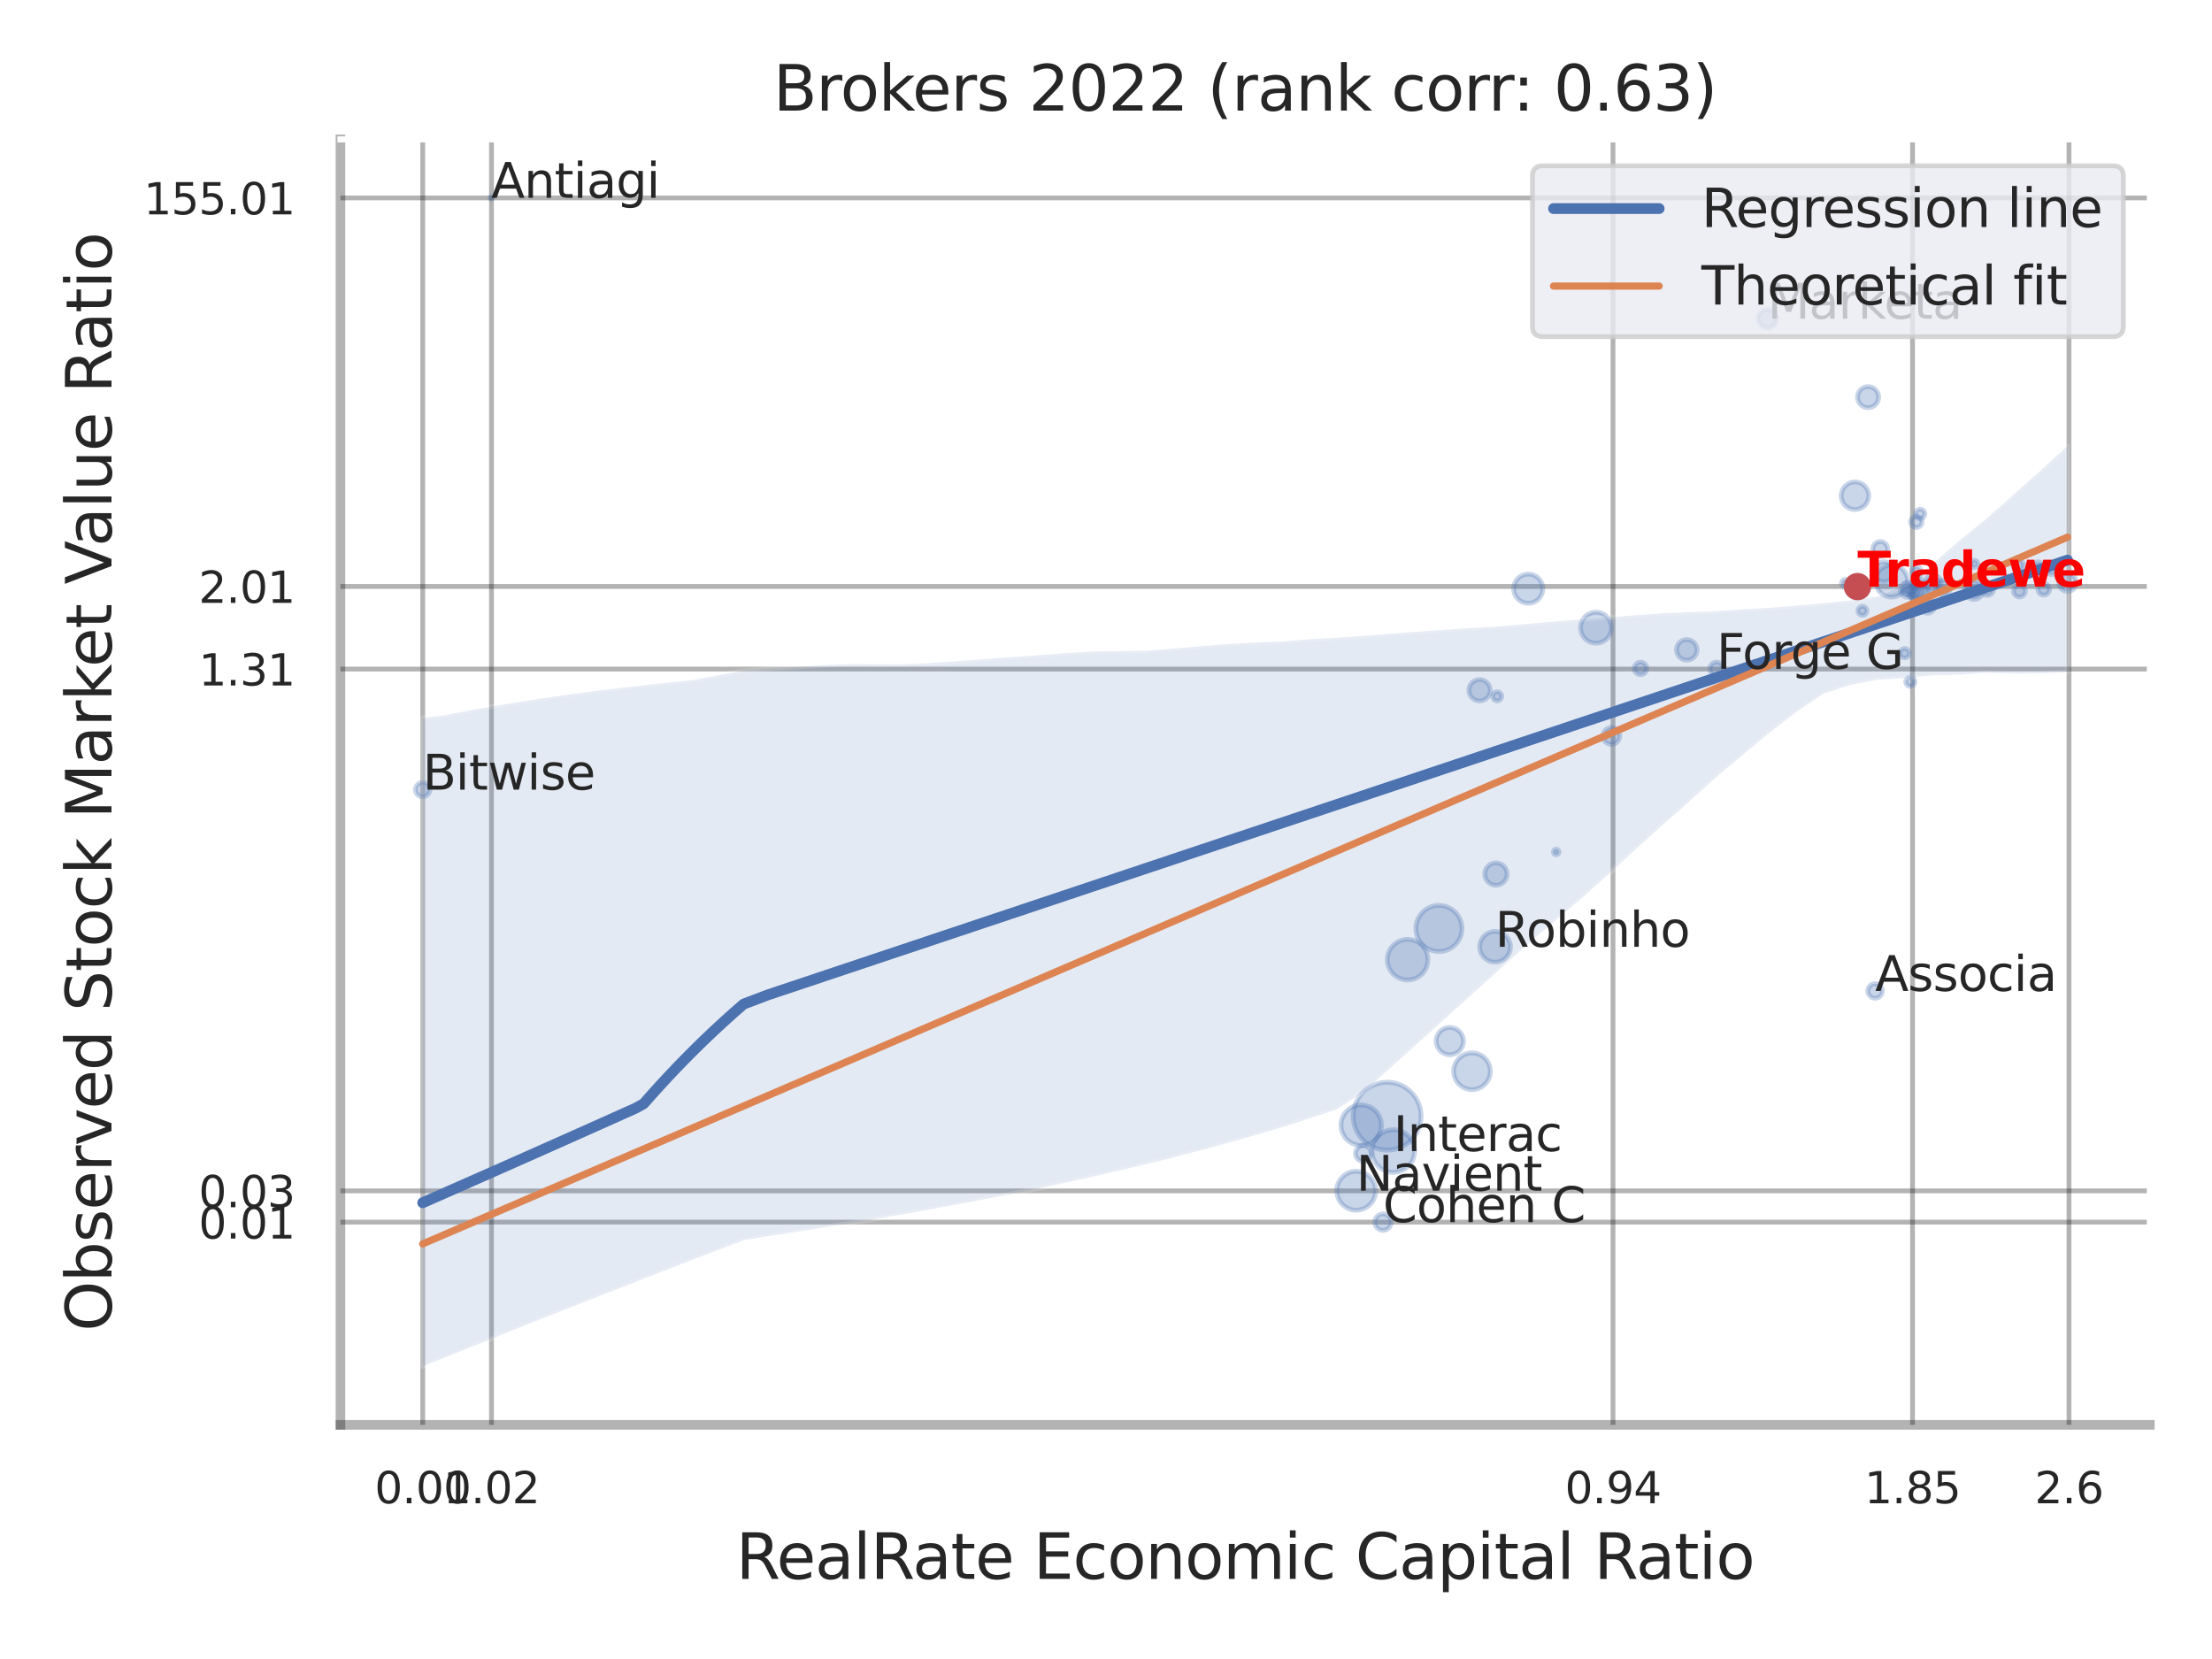 <?xml version="1.0" encoding="utf-8" standalone="no"?>
<!DOCTYPE svg PUBLIC "-//W3C//DTD SVG 1.1//EN"
  "http://www.w3.org/Graphics/SVG/1.1/DTD/svg11.dtd">
<svg xmlns:xlink="http://www.w3.org/1999/xlink" width="460.8pt" height="345.6pt" viewBox="0 0 460.8 345.6" xmlns="http://www.w3.org/2000/svg" version="1.1">
 <defs>
  <style type="text/css">*{stroke-linejoin: round; stroke-linecap: butt}</style>
 </defs>
 <g id="figure_1">
  <g id="patch_1">
   <path d="M 0 345.6 
L 460.8 345.6 
L 460.8 0 
L 0 0 
z
" style="fill: #ffffff"/>
  </g>
  <g id="axes_1">
   <g id="patch_2">
    <path d="M 70.92 296.82 
L 447.84 296.82 
L 447.84 29.04 
L 70.92 29.04 
z
" style="fill: #ffffff"/>
   </g>
   <g id="matplotlib.axis_1">
    <g id="xtick_1">
     <g id="line2d_1">
      <path d="M 88.062 296.82 
L 88.062 29.04 
" clip-path="url(#pf527624381)" style="fill: none; stroke: #000000; stroke-opacity: 0.3; stroke-linecap: round"/>
     </g>
     <g id="text_1">
      <!-- 0.01 -->
      <g style="fill: #262626" transform="translate(78.042 313.159) scale(0.09 -0.09)">
       <defs>
        <path id="DejaVuSans-30" d="M 2034 4250 
Q 1547 4250 1301 3770 
Q 1056 3291 1056 2328 
Q 1056 1369 1301 889 
Q 1547 409 2034 409 
Q 2525 409 2770 889 
Q 3016 1369 3016 2328 
Q 3016 3291 2770 3770 
Q 2525 4250 2034 4250 
z
M 2034 4750 
Q 2819 4750 3233 4129 
Q 3647 3509 3647 2328 
Q 3647 1150 3233 529 
Q 2819 -91 2034 -91 
Q 1250 -91 836 529 
Q 422 1150 422 2328 
Q 422 3509 836 4129 
Q 1250 4750 2034 4750 
z
" transform="scale(0.016)"/>
        <path id="DejaVuSans-2e" d="M 684 794 
L 1344 794 
L 1344 0 
L 684 0 
L 684 794 
z
" transform="scale(0.016)"/>
        <path id="DejaVuSans-31" d="M 794 531 
L 1825 531 
L 1825 4091 
L 703 3866 
L 703 4441 
L 1819 4666 
L 2450 4666 
L 2450 531 
L 3481 531 
L 3481 0 
L 794 0 
L 794 531 
z
" transform="scale(0.016)"/>
       </defs>
       <use xlink:href="#DejaVuSans-30"/>
       <use xlink:href="#DejaVuSans-2e" x="63.623"/>
       <use xlink:href="#DejaVuSans-30" x="95.41"/>
       <use xlink:href="#DejaVuSans-31" x="159.033"/>
      </g>
     </g>
    </g>
    <g id="xtick_2">
     <g id="line2d_2">
      <path d="M 102.383 296.82 
L 102.383 29.04 
" clip-path="url(#pf527624381)" style="fill: none; stroke: #000000; stroke-opacity: 0.3; stroke-linecap: round"/>
     </g>
     <g id="text_2">
      <!-- 0.02 -->
      <g style="fill: #262626" transform="translate(92.363 313.159) scale(0.09 -0.09)">
       <defs>
        <path id="DejaVuSans-32" d="M 1228 531 
L 3431 531 
L 3431 0 
L 469 0 
L 469 531 
Q 828 903 1448 1529 
Q 2069 2156 2228 2338 
Q 2531 2678 2651 2914 
Q 2772 3150 2772 3378 
Q 2772 3750 2511 3984 
Q 2250 4219 1831 4219 
Q 1534 4219 1204 4116 
Q 875 4013 500 3803 
L 500 4441 
Q 881 4594 1212 4672 
Q 1544 4750 1819 4750 
Q 2544 4750 2975 4387 
Q 3406 4025 3406 3419 
Q 3406 3131 3298 2873 
Q 3191 2616 2906 2266 
Q 2828 2175 2409 1742 
Q 1991 1309 1228 531 
z
" transform="scale(0.016)"/>
       </defs>
       <use xlink:href="#DejaVuSans-30"/>
       <use xlink:href="#DejaVuSans-2e" x="63.623"/>
       <use xlink:href="#DejaVuSans-30" x="95.41"/>
       <use xlink:href="#DejaVuSans-32" x="159.033"/>
      </g>
     </g>
    </g>
    <g id="xtick_3">
     <g id="line2d_3">
      <path d="M 336.019 296.82 
L 336.019 29.04 
" clip-path="url(#pf527624381)" style="fill: none; stroke: #000000; stroke-opacity: 0.3; stroke-linecap: round"/>
     </g>
     <g id="text_3">
      <!-- 0.94 -->
      <g style="fill: #262626" transform="translate(325.999 313.159) scale(0.09 -0.09)">
       <defs>
        <path id="DejaVuSans-39" d="M 703 97 
L 703 672 
Q 941 559 1184 500 
Q 1428 441 1663 441 
Q 2288 441 2617 861 
Q 2947 1281 2994 2138 
Q 2813 1869 2534 1725 
Q 2256 1581 1919 1581 
Q 1219 1581 811 2004 
Q 403 2428 403 3163 
Q 403 3881 828 4315 
Q 1253 4750 1959 4750 
Q 2769 4750 3195 4129 
Q 3622 3509 3622 2328 
Q 3622 1225 3098 567 
Q 2575 -91 1691 -91 
Q 1453 -91 1209 -44 
Q 966 3 703 97 
z
M 1959 2075 
Q 2384 2075 2632 2365 
Q 2881 2656 2881 3163 
Q 2881 3666 2632 3958 
Q 2384 4250 1959 4250 
Q 1534 4250 1286 3958 
Q 1038 3666 1038 3163 
Q 1038 2656 1286 2365 
Q 1534 2075 1959 2075 
z
" transform="scale(0.016)"/>
        <path id="DejaVuSans-34" d="M 2419 4116 
L 825 1625 
L 2419 1625 
L 2419 4116 
z
M 2253 4666 
L 3047 4666 
L 3047 1625 
L 3713 1625 
L 3713 1100 
L 3047 1100 
L 3047 0 
L 2419 0 
L 2419 1100 
L 313 1100 
L 313 1709 
L 2253 4666 
z
" transform="scale(0.016)"/>
       </defs>
       <use xlink:href="#DejaVuSans-30"/>
       <use xlink:href="#DejaVuSans-2e" x="63.623"/>
       <use xlink:href="#DejaVuSans-39" x="95.41"/>
       <use xlink:href="#DejaVuSans-34" x="159.033"/>
      </g>
     </g>
    </g>
    <g id="xtick_4">
     <g id="line2d_4">
      <path d="M 398.415 296.82 
L 398.415 29.04 
" clip-path="url(#pf527624381)" style="fill: none; stroke: #000000; stroke-opacity: 0.3; stroke-linecap: round"/>
     </g>
     <g id="text_4">
      <!-- 1.85 -->
      <g style="fill: #262626" transform="translate(388.395 313.159) scale(0.09 -0.09)">
       <defs>
        <path id="DejaVuSans-38" d="M 2034 2216 
Q 1584 2216 1326 1975 
Q 1069 1734 1069 1313 
Q 1069 891 1326 650 
Q 1584 409 2034 409 
Q 2484 409 2743 651 
Q 3003 894 3003 1313 
Q 3003 1734 2745 1975 
Q 2488 2216 2034 2216 
z
M 1403 2484 
Q 997 2584 770 2862 
Q 544 3141 544 3541 
Q 544 4100 942 4425 
Q 1341 4750 2034 4750 
Q 2731 4750 3128 4425 
Q 3525 4100 3525 3541 
Q 3525 3141 3298 2862 
Q 3072 2584 2669 2484 
Q 3125 2378 3379 2068 
Q 3634 1759 3634 1313 
Q 3634 634 3220 271 
Q 2806 -91 2034 -91 
Q 1263 -91 848 271 
Q 434 634 434 1313 
Q 434 1759 690 2068 
Q 947 2378 1403 2484 
z
M 1172 3481 
Q 1172 3119 1398 2916 
Q 1625 2713 2034 2713 
Q 2441 2713 2670 2916 
Q 2900 3119 2900 3481 
Q 2900 3844 2670 4047 
Q 2441 4250 2034 4250 
Q 1625 4250 1398 4047 
Q 1172 3844 1172 3481 
z
" transform="scale(0.016)"/>
        <path id="DejaVuSans-35" d="M 691 4666 
L 3169 4666 
L 3169 4134 
L 1269 4134 
L 1269 2991 
Q 1406 3038 1543 3061 
Q 1681 3084 1819 3084 
Q 2600 3084 3056 2656 
Q 3513 2228 3513 1497 
Q 3513 744 3044 326 
Q 2575 -91 1722 -91 
Q 1428 -91 1123 -41 
Q 819 9 494 109 
L 494 744 
Q 775 591 1075 516 
Q 1375 441 1709 441 
Q 2250 441 2565 725 
Q 2881 1009 2881 1497 
Q 2881 1984 2565 2268 
Q 2250 2553 1709 2553 
Q 1456 2553 1204 2497 
Q 953 2441 691 2322 
L 691 4666 
z
" transform="scale(0.016)"/>
       </defs>
       <use xlink:href="#DejaVuSans-31"/>
       <use xlink:href="#DejaVuSans-2e" x="63.623"/>
       <use xlink:href="#DejaVuSans-38" x="95.41"/>
       <use xlink:href="#DejaVuSans-35" x="159.033"/>
      </g>
     </g>
    </g>
    <g id="xtick_5">
     <g id="line2d_5">
      <path d="M 431.01 296.82 
L 431.01 29.04 
" clip-path="url(#pf527624381)" style="fill: none; stroke: #000000; stroke-opacity: 0.3; stroke-linecap: round"/>
     </g>
     <g id="text_5">
      <!-- 2.6 -->
      <g style="fill: #262626" transform="translate(423.854 313.159) scale(0.09 -0.09)">
       <defs>
        <path id="DejaVuSans-36" d="M 2113 2584 
Q 1688 2584 1439 2293 
Q 1191 2003 1191 1497 
Q 1191 994 1439 701 
Q 1688 409 2113 409 
Q 2538 409 2786 701 
Q 3034 994 3034 1497 
Q 3034 2003 2786 2293 
Q 2538 2584 2113 2584 
z
M 3366 4563 
L 3366 3988 
Q 3128 4100 2886 4159 
Q 2644 4219 2406 4219 
Q 1781 4219 1451 3797 
Q 1122 3375 1075 2522 
Q 1259 2794 1537 2939 
Q 1816 3084 2150 3084 
Q 2853 3084 3261 2657 
Q 3669 2231 3669 1497 
Q 3669 778 3244 343 
Q 2819 -91 2113 -91 
Q 1303 -91 875 529 
Q 447 1150 447 2328 
Q 447 3434 972 4092 
Q 1497 4750 2381 4750 
Q 2619 4750 2861 4703 
Q 3103 4656 3366 4563 
z
" transform="scale(0.016)"/>
       </defs>
       <use xlink:href="#DejaVuSans-32"/>
       <use xlink:href="#DejaVuSans-2e" x="63.623"/>
       <use xlink:href="#DejaVuSans-36" x="95.41"/>
      </g>
     </g>
    </g>
    <g id="xtick_6"/>
    <g id="xtick_7"/>
    <g id="text_6">
     <!-- RealRate Economic Capital Ratio -->
     <g style="fill: #262626" transform="translate(153.326 328.908) scale(0.13 -0.13)">
      <defs>
       <path id="DejaVuSans-52" d="M 2841 2188 
Q 3044 2119 3236 1894 
Q 3428 1669 3622 1275 
L 4263 0 
L 3584 0 
L 2988 1197 
Q 2756 1666 2539 1819 
Q 2322 1972 1947 1972 
L 1259 1972 
L 1259 0 
L 628 0 
L 628 4666 
L 2053 4666 
Q 2853 4666 3247 4331 
Q 3641 3997 3641 3322 
Q 3641 2881 3436 2590 
Q 3231 2300 2841 2188 
z
M 1259 4147 
L 1259 2491 
L 2053 2491 
Q 2509 2491 2742 2702 
Q 2975 2913 2975 3322 
Q 2975 3731 2742 3939 
Q 2509 4147 2053 4147 
L 1259 4147 
z
" transform="scale(0.016)"/>
       <path id="DejaVuSans-65" d="M 3597 1894 
L 3597 1613 
L 953 1613 
Q 991 1019 1311 708 
Q 1631 397 2203 397 
Q 2534 397 2845 478 
Q 3156 559 3463 722 
L 3463 178 
Q 3153 47 2828 -22 
Q 2503 -91 2169 -91 
Q 1331 -91 842 396 
Q 353 884 353 1716 
Q 353 2575 817 3079 
Q 1281 3584 2069 3584 
Q 2775 3584 3186 3129 
Q 3597 2675 3597 1894 
z
M 3022 2063 
Q 3016 2534 2758 2815 
Q 2500 3097 2075 3097 
Q 1594 3097 1305 2825 
Q 1016 2553 972 2059 
L 3022 2063 
z
" transform="scale(0.016)"/>
       <path id="DejaVuSans-61" d="M 2194 1759 
Q 1497 1759 1228 1600 
Q 959 1441 959 1056 
Q 959 750 1161 570 
Q 1363 391 1709 391 
Q 2188 391 2477 730 
Q 2766 1069 2766 1631 
L 2766 1759 
L 2194 1759 
z
M 3341 1997 
L 3341 0 
L 2766 0 
L 2766 531 
Q 2569 213 2275 61 
Q 1981 -91 1556 -91 
Q 1019 -91 701 211 
Q 384 513 384 1019 
Q 384 1609 779 1909 
Q 1175 2209 1959 2209 
L 2766 2209 
L 2766 2266 
Q 2766 2663 2505 2880 
Q 2244 3097 1772 3097 
Q 1472 3097 1187 3025 
Q 903 2953 641 2809 
L 641 3341 
Q 956 3463 1253 3523 
Q 1550 3584 1831 3584 
Q 2591 3584 2966 3190 
Q 3341 2797 3341 1997 
z
" transform="scale(0.016)"/>
       <path id="DejaVuSans-6c" d="M 603 4863 
L 1178 4863 
L 1178 0 
L 603 0 
L 603 4863 
z
" transform="scale(0.016)"/>
       <path id="DejaVuSans-74" d="M 1172 4494 
L 1172 3500 
L 2356 3500 
L 2356 3053 
L 1172 3053 
L 1172 1153 
Q 1172 725 1289 603 
Q 1406 481 1766 481 
L 2356 481 
L 2356 0 
L 1766 0 
Q 1100 0 847 248 
Q 594 497 594 1153 
L 594 3053 
L 172 3053 
L 172 3500 
L 594 3500 
L 594 4494 
L 1172 4494 
z
" transform="scale(0.016)"/>
       <path id="DejaVuSans-20" transform="scale(0.016)"/>
       <path id="DejaVuSans-45" d="M 628 4666 
L 3578 4666 
L 3578 4134 
L 1259 4134 
L 1259 2753 
L 3481 2753 
L 3481 2222 
L 1259 2222 
L 1259 531 
L 3634 531 
L 3634 0 
L 628 0 
L 628 4666 
z
" transform="scale(0.016)"/>
       <path id="DejaVuSans-63" d="M 3122 3366 
L 3122 2828 
Q 2878 2963 2633 3030 
Q 2388 3097 2138 3097 
Q 1578 3097 1268 2742 
Q 959 2388 959 1747 
Q 959 1106 1268 751 
Q 1578 397 2138 397 
Q 2388 397 2633 464 
Q 2878 531 3122 666 
L 3122 134 
Q 2881 22 2623 -34 
Q 2366 -91 2075 -91 
Q 1284 -91 818 406 
Q 353 903 353 1747 
Q 353 2603 823 3093 
Q 1294 3584 2113 3584 
Q 2378 3584 2631 3529 
Q 2884 3475 3122 3366 
z
" transform="scale(0.016)"/>
       <path id="DejaVuSans-6f" d="M 1959 3097 
Q 1497 3097 1228 2736 
Q 959 2375 959 1747 
Q 959 1119 1226 758 
Q 1494 397 1959 397 
Q 2419 397 2687 759 
Q 2956 1122 2956 1747 
Q 2956 2369 2687 2733 
Q 2419 3097 1959 3097 
z
M 1959 3584 
Q 2709 3584 3137 3096 
Q 3566 2609 3566 1747 
Q 3566 888 3137 398 
Q 2709 -91 1959 -91 
Q 1206 -91 779 398 
Q 353 888 353 1747 
Q 353 2609 779 3096 
Q 1206 3584 1959 3584 
z
" transform="scale(0.016)"/>
       <path id="DejaVuSans-6e" d="M 3513 2113 
L 3513 0 
L 2938 0 
L 2938 2094 
Q 2938 2591 2744 2837 
Q 2550 3084 2163 3084 
Q 1697 3084 1428 2787 
Q 1159 2491 1159 1978 
L 1159 0 
L 581 0 
L 581 3500 
L 1159 3500 
L 1159 2956 
Q 1366 3272 1645 3428 
Q 1925 3584 2291 3584 
Q 2894 3584 3203 3211 
Q 3513 2838 3513 2113 
z
" transform="scale(0.016)"/>
       <path id="DejaVuSans-6d" d="M 3328 2828 
Q 3544 3216 3844 3400 
Q 4144 3584 4550 3584 
Q 5097 3584 5394 3201 
Q 5691 2819 5691 2113 
L 5691 0 
L 5113 0 
L 5113 2094 
Q 5113 2597 4934 2840 
Q 4756 3084 4391 3084 
Q 3944 3084 3684 2787 
Q 3425 2491 3425 1978 
L 3425 0 
L 2847 0 
L 2847 2094 
Q 2847 2600 2669 2842 
Q 2491 3084 2119 3084 
Q 1678 3084 1418 2786 
Q 1159 2488 1159 1978 
L 1159 0 
L 581 0 
L 581 3500 
L 1159 3500 
L 1159 2956 
Q 1356 3278 1631 3431 
Q 1906 3584 2284 3584 
Q 2666 3584 2933 3390 
Q 3200 3197 3328 2828 
z
" transform="scale(0.016)"/>
       <path id="DejaVuSans-69" d="M 603 3500 
L 1178 3500 
L 1178 0 
L 603 0 
L 603 3500 
z
M 603 4863 
L 1178 4863 
L 1178 4134 
L 603 4134 
L 603 4863 
z
" transform="scale(0.016)"/>
       <path id="DejaVuSans-43" d="M 4122 4306 
L 4122 3641 
Q 3803 3938 3442 4084 
Q 3081 4231 2675 4231 
Q 1875 4231 1450 3742 
Q 1025 3253 1025 2328 
Q 1025 1406 1450 917 
Q 1875 428 2675 428 
Q 3081 428 3442 575 
Q 3803 722 4122 1019 
L 4122 359 
Q 3791 134 3420 21 
Q 3050 -91 2638 -91 
Q 1578 -91 968 557 
Q 359 1206 359 2328 
Q 359 3453 968 4101 
Q 1578 4750 2638 4750 
Q 3056 4750 3426 4639 
Q 3797 4528 4122 4306 
z
" transform="scale(0.016)"/>
       <path id="DejaVuSans-70" d="M 1159 525 
L 1159 -1331 
L 581 -1331 
L 581 3500 
L 1159 3500 
L 1159 2969 
Q 1341 3281 1617 3432 
Q 1894 3584 2278 3584 
Q 2916 3584 3314 3078 
Q 3713 2572 3713 1747 
Q 3713 922 3314 415 
Q 2916 -91 2278 -91 
Q 1894 -91 1617 61 
Q 1341 213 1159 525 
z
M 3116 1747 
Q 3116 2381 2855 2742 
Q 2594 3103 2138 3103 
Q 1681 3103 1420 2742 
Q 1159 2381 1159 1747 
Q 1159 1113 1420 752 
Q 1681 391 2138 391 
Q 2594 391 2855 752 
Q 3116 1113 3116 1747 
z
" transform="scale(0.016)"/>
      </defs>
      <use xlink:href="#DejaVuSans-52"/>
      <use xlink:href="#DejaVuSans-65" x="64.982"/>
      <use xlink:href="#DejaVuSans-61" x="126.506"/>
      <use xlink:href="#DejaVuSans-6c" x="187.785"/>
      <use xlink:href="#DejaVuSans-52" x="215.568"/>
      <use xlink:href="#DejaVuSans-61" x="282.801"/>
      <use xlink:href="#DejaVuSans-74" x="344.08"/>
      <use xlink:href="#DejaVuSans-65" x="383.289"/>
      <use xlink:href="#DejaVuSans-20" x="444.812"/>
      <use xlink:href="#DejaVuSans-45" x="476.6"/>
      <use xlink:href="#DejaVuSans-63" x="539.783"/>
      <use xlink:href="#DejaVuSans-6f" x="594.764"/>
      <use xlink:href="#DejaVuSans-6e" x="655.945"/>
      <use xlink:href="#DejaVuSans-6f" x="719.324"/>
      <use xlink:href="#DejaVuSans-6d" x="780.506"/>
      <use xlink:href="#DejaVuSans-69" x="877.918"/>
      <use xlink:href="#DejaVuSans-63" x="905.701"/>
      <use xlink:href="#DejaVuSans-20" x="960.682"/>
      <use xlink:href="#DejaVuSans-43" x="992.469"/>
      <use xlink:href="#DejaVuSans-61" x="1062.293"/>
      <use xlink:href="#DejaVuSans-70" x="1123.572"/>
      <use xlink:href="#DejaVuSans-69" x="1187.049"/>
      <use xlink:href="#DejaVuSans-74" x="1214.832"/>
      <use xlink:href="#DejaVuSans-61" x="1254.041"/>
      <use xlink:href="#DejaVuSans-6c" x="1315.32"/>
      <use xlink:href="#DejaVuSans-20" x="1343.104"/>
      <use xlink:href="#DejaVuSans-52" x="1374.891"/>
      <use xlink:href="#DejaVuSans-61" x="1442.123"/>
      <use xlink:href="#DejaVuSans-74" x="1503.402"/>
      <use xlink:href="#DejaVuSans-69" x="1542.611"/>
      <use xlink:href="#DejaVuSans-6f" x="1570.395"/>
     </g>
    </g>
   </g>
   <g id="matplotlib.axis_2">
    <g id="ytick_1">
     <g id="line2d_6">
      <path d="M 70.92 254.592 
L 447.84 254.592 
" clip-path="url(#pf527624381)" style="fill: none; stroke: #000000; stroke-opacity: 0.3; stroke-linecap: round"/>
     </g>
     <g id="text_7">
      <!-- 0.01 -->
      <g style="fill: #262626" transform="translate(41.381 258.011) scale(0.09 -0.09)">
       <use xlink:href="#DejaVuSans-30"/>
       <use xlink:href="#DejaVuSans-2e" x="63.623"/>
       <use xlink:href="#DejaVuSans-30" x="95.41"/>
       <use xlink:href="#DejaVuSans-31" x="159.033"/>
      </g>
     </g>
    </g>
    <g id="ytick_2">
     <g id="line2d_7">
      <path d="M 70.92 248.074 
L 447.84 248.074 
" clip-path="url(#pf527624381)" style="fill: none; stroke: #000000; stroke-opacity: 0.3; stroke-linecap: round"/>
     </g>
     <g id="text_8">
      <!-- 0.03 -->
      <g style="fill: #262626" transform="translate(41.381 251.493) scale(0.09 -0.09)">
       <defs>
        <path id="DejaVuSans-33" d="M 2597 2516 
Q 3050 2419 3304 2112 
Q 3559 1806 3559 1356 
Q 3559 666 3084 287 
Q 2609 -91 1734 -91 
Q 1441 -91 1130 -33 
Q 819 25 488 141 
L 488 750 
Q 750 597 1062 519 
Q 1375 441 1716 441 
Q 2309 441 2620 675 
Q 2931 909 2931 1356 
Q 2931 1769 2642 2001 
Q 2353 2234 1838 2234 
L 1294 2234 
L 1294 2753 
L 1863 2753 
Q 2328 2753 2575 2939 
Q 2822 3125 2822 3475 
Q 2822 3834 2567 4026 
Q 2313 4219 1838 4219 
Q 1578 4219 1281 4162 
Q 984 4106 628 3988 
L 628 4550 
Q 988 4650 1302 4700 
Q 1616 4750 1894 4750 
Q 2613 4750 3031 4423 
Q 3450 4097 3450 3541 
Q 3450 3153 3228 2886 
Q 3006 2619 2597 2516 
z
" transform="scale(0.016)"/>
       </defs>
       <use xlink:href="#DejaVuSans-30"/>
       <use xlink:href="#DejaVuSans-2e" x="63.623"/>
       <use xlink:href="#DejaVuSans-30" x="95.41"/>
       <use xlink:href="#DejaVuSans-33" x="159.033"/>
      </g>
     </g>
    </g>
    <g id="ytick_3">
     <g id="line2d_8">
      <path d="M 70.92 139.375 
L 447.84 139.375 
" clip-path="url(#pf527624381)" style="fill: none; stroke: #000000; stroke-opacity: 0.3; stroke-linecap: round"/>
     </g>
     <g id="text_9">
      <!-- 1.31 -->
      <g style="fill: #262626" transform="translate(41.381 142.794) scale(0.09 -0.09)">
       <use xlink:href="#DejaVuSans-31"/>
       <use xlink:href="#DejaVuSans-2e" x="63.623"/>
       <use xlink:href="#DejaVuSans-33" x="95.41"/>
       <use xlink:href="#DejaVuSans-31" x="159.033"/>
      </g>
     </g>
    </g>
    <g id="ytick_4">
     <g id="line2d_9">
      <path d="M 70.92 122.168 
L 447.84 122.168 
" clip-path="url(#pf527624381)" style="fill: none; stroke: #000000; stroke-opacity: 0.3; stroke-linecap: round"/>
     </g>
     <g id="text_10">
      <!-- 2.01 -->
      <g style="fill: #262626" transform="translate(41.381 125.587) scale(0.09 -0.09)">
       <use xlink:href="#DejaVuSans-32"/>
       <use xlink:href="#DejaVuSans-2e" x="63.623"/>
       <use xlink:href="#DejaVuSans-30" x="95.41"/>
       <use xlink:href="#DejaVuSans-31" x="159.033"/>
      </g>
     </g>
    </g>
    <g id="ytick_5">
     <g id="line2d_10">
      <path d="M 70.92 41.234 
L 447.84 41.234 
" clip-path="url(#pf527624381)" style="fill: none; stroke: #000000; stroke-opacity: 0.3; stroke-linecap: round"/>
     </g>
     <g id="text_11">
      <!-- 155.01 -->
      <g style="fill: #262626" transform="translate(29.928 44.653) scale(0.09 -0.09)">
       <use xlink:href="#DejaVuSans-31"/>
       <use xlink:href="#DejaVuSans-35" x="63.623"/>
       <use xlink:href="#DejaVuSans-35" x="127.246"/>
       <use xlink:href="#DejaVuSans-2e" x="190.869"/>
       <use xlink:href="#DejaVuSans-30" x="222.656"/>
       <use xlink:href="#DejaVuSans-31" x="286.279"/>
      </g>
     </g>
    </g>
    <g id="ytick_6"/>
    <g id="ytick_7"/>
    <g id="ytick_8"/>
    <g id="ytick_9"/>
    <g id="text_12">
     <!-- Observed Stock Market Value Ratio -->
     <g style="fill: #262626" transform="translate(23.225 277.332) rotate(-90) scale(0.13 -0.13)">
      <defs>
       <path id="DejaVuSans-4f" d="M 2522 4238 
Q 1834 4238 1429 3725 
Q 1025 3213 1025 2328 
Q 1025 1447 1429 934 
Q 1834 422 2522 422 
Q 3209 422 3611 934 
Q 4013 1447 4013 2328 
Q 4013 3213 3611 3725 
Q 3209 4238 2522 4238 
z
M 2522 4750 
Q 3503 4750 4090 4092 
Q 4678 3434 4678 2328 
Q 4678 1225 4090 567 
Q 3503 -91 2522 -91 
Q 1538 -91 948 565 
Q 359 1222 359 2328 
Q 359 3434 948 4092 
Q 1538 4750 2522 4750 
z
" transform="scale(0.016)"/>
       <path id="DejaVuSans-62" d="M 3116 1747 
Q 3116 2381 2855 2742 
Q 2594 3103 2138 3103 
Q 1681 3103 1420 2742 
Q 1159 2381 1159 1747 
Q 1159 1113 1420 752 
Q 1681 391 2138 391 
Q 2594 391 2855 752 
Q 3116 1113 3116 1747 
z
M 1159 2969 
Q 1341 3281 1617 3432 
Q 1894 3584 2278 3584 
Q 2916 3584 3314 3078 
Q 3713 2572 3713 1747 
Q 3713 922 3314 415 
Q 2916 -91 2278 -91 
Q 1894 -91 1617 61 
Q 1341 213 1159 525 
L 1159 0 
L 581 0 
L 581 4863 
L 1159 4863 
L 1159 2969 
z
" transform="scale(0.016)"/>
       <path id="DejaVuSans-73" d="M 2834 3397 
L 2834 2853 
Q 2591 2978 2328 3040 
Q 2066 3103 1784 3103 
Q 1356 3103 1142 2972 
Q 928 2841 928 2578 
Q 928 2378 1081 2264 
Q 1234 2150 1697 2047 
L 1894 2003 
Q 2506 1872 2764 1633 
Q 3022 1394 3022 966 
Q 3022 478 2636 193 
Q 2250 -91 1575 -91 
Q 1294 -91 989 -36 
Q 684 19 347 128 
L 347 722 
Q 666 556 975 473 
Q 1284 391 1588 391 
Q 1994 391 2212 530 
Q 2431 669 2431 922 
Q 2431 1156 2273 1281 
Q 2116 1406 1581 1522 
L 1381 1569 
Q 847 1681 609 1914 
Q 372 2147 372 2553 
Q 372 3047 722 3315 
Q 1072 3584 1716 3584 
Q 2034 3584 2315 3537 
Q 2597 3491 2834 3397 
z
" transform="scale(0.016)"/>
       <path id="DejaVuSans-72" d="M 2631 2963 
Q 2534 3019 2420 3045 
Q 2306 3072 2169 3072 
Q 1681 3072 1420 2755 
Q 1159 2438 1159 1844 
L 1159 0 
L 581 0 
L 581 3500 
L 1159 3500 
L 1159 2956 
Q 1341 3275 1631 3429 
Q 1922 3584 2338 3584 
Q 2397 3584 2469 3576 
Q 2541 3569 2628 3553 
L 2631 2963 
z
" transform="scale(0.016)"/>
       <path id="DejaVuSans-76" d="M 191 3500 
L 800 3500 
L 1894 563 
L 2988 3500 
L 3597 3500 
L 2284 0 
L 1503 0 
L 191 3500 
z
" transform="scale(0.016)"/>
       <path id="DejaVuSans-64" d="M 2906 2969 
L 2906 4863 
L 3481 4863 
L 3481 0 
L 2906 0 
L 2906 525 
Q 2725 213 2448 61 
Q 2172 -91 1784 -91 
Q 1150 -91 751 415 
Q 353 922 353 1747 
Q 353 2572 751 3078 
Q 1150 3584 1784 3584 
Q 2172 3584 2448 3432 
Q 2725 3281 2906 2969 
z
M 947 1747 
Q 947 1113 1208 752 
Q 1469 391 1925 391 
Q 2381 391 2643 752 
Q 2906 1113 2906 1747 
Q 2906 2381 2643 2742 
Q 2381 3103 1925 3103 
Q 1469 3103 1208 2742 
Q 947 2381 947 1747 
z
" transform="scale(0.016)"/>
       <path id="DejaVuSans-53" d="M 3425 4513 
L 3425 3897 
Q 3066 4069 2747 4153 
Q 2428 4238 2131 4238 
Q 1616 4238 1336 4038 
Q 1056 3838 1056 3469 
Q 1056 3159 1242 3001 
Q 1428 2844 1947 2747 
L 2328 2669 
Q 3034 2534 3370 2195 
Q 3706 1856 3706 1288 
Q 3706 609 3251 259 
Q 2797 -91 1919 -91 
Q 1588 -91 1214 -16 
Q 841 59 441 206 
L 441 856 
Q 825 641 1194 531 
Q 1563 422 1919 422 
Q 2459 422 2753 634 
Q 3047 847 3047 1241 
Q 3047 1584 2836 1778 
Q 2625 1972 2144 2069 
L 1759 2144 
Q 1053 2284 737 2584 
Q 422 2884 422 3419 
Q 422 4038 858 4394 
Q 1294 4750 2059 4750 
Q 2388 4750 2728 4690 
Q 3069 4631 3425 4513 
z
" transform="scale(0.016)"/>
       <path id="DejaVuSans-6b" d="M 581 4863 
L 1159 4863 
L 1159 1991 
L 2875 3500 
L 3609 3500 
L 1753 1863 
L 3688 0 
L 2938 0 
L 1159 1709 
L 1159 0 
L 581 0 
L 581 4863 
z
" transform="scale(0.016)"/>
       <path id="DejaVuSans-4d" d="M 628 4666 
L 1569 4666 
L 2759 1491 
L 3956 4666 
L 4897 4666 
L 4897 0 
L 4281 0 
L 4281 4097 
L 3078 897 
L 2444 897 
L 1241 4097 
L 1241 0 
L 628 0 
L 628 4666 
z
" transform="scale(0.016)"/>
       <path id="DejaVuSans-56" d="M 1831 0 
L 50 4666 
L 709 4666 
L 2188 738 
L 3669 4666 
L 4325 4666 
L 2547 0 
L 1831 0 
z
" transform="scale(0.016)"/>
       <path id="DejaVuSans-75" d="M 544 1381 
L 544 3500 
L 1119 3500 
L 1119 1403 
Q 1119 906 1312 657 
Q 1506 409 1894 409 
Q 2359 409 2629 706 
Q 2900 1003 2900 1516 
L 2900 3500 
L 3475 3500 
L 3475 0 
L 2900 0 
L 2900 538 
Q 2691 219 2414 64 
Q 2138 -91 1772 -91 
Q 1169 -91 856 284 
Q 544 659 544 1381 
z
M 1991 3584 
L 1991 3584 
z
" transform="scale(0.016)"/>
      </defs>
      <use xlink:href="#DejaVuSans-4f"/>
      <use xlink:href="#DejaVuSans-62" x="78.711"/>
      <use xlink:href="#DejaVuSans-73" x="142.188"/>
      <use xlink:href="#DejaVuSans-65" x="194.287"/>
      <use xlink:href="#DejaVuSans-72" x="255.811"/>
      <use xlink:href="#DejaVuSans-76" x="296.924"/>
      <use xlink:href="#DejaVuSans-65" x="356.104"/>
      <use xlink:href="#DejaVuSans-64" x="417.627"/>
      <use xlink:href="#DejaVuSans-20" x="481.104"/>
      <use xlink:href="#DejaVuSans-53" x="512.891"/>
      <use xlink:href="#DejaVuSans-74" x="576.367"/>
      <use xlink:href="#DejaVuSans-6f" x="615.576"/>
      <use xlink:href="#DejaVuSans-63" x="676.758"/>
      <use xlink:href="#DejaVuSans-6b" x="731.738"/>
      <use xlink:href="#DejaVuSans-20" x="789.648"/>
      <use xlink:href="#DejaVuSans-4d" x="821.436"/>
      <use xlink:href="#DejaVuSans-61" x="907.715"/>
      <use xlink:href="#DejaVuSans-72" x="968.994"/>
      <use xlink:href="#DejaVuSans-6b" x="1010.107"/>
      <use xlink:href="#DejaVuSans-65" x="1064.393"/>
      <use xlink:href="#DejaVuSans-74" x="1125.916"/>
      <use xlink:href="#DejaVuSans-20" x="1165.125"/>
      <use xlink:href="#DejaVuSans-56" x="1196.912"/>
      <use xlink:href="#DejaVuSans-61" x="1257.57"/>
      <use xlink:href="#DejaVuSans-6c" x="1318.85"/>
      <use xlink:href="#DejaVuSans-75" x="1346.633"/>
      <use xlink:href="#DejaVuSans-65" x="1410.012"/>
      <use xlink:href="#DejaVuSans-20" x="1471.535"/>
      <use xlink:href="#DejaVuSans-52" x="1503.322"/>
      <use xlink:href="#DejaVuSans-61" x="1570.555"/>
      <use xlink:href="#DejaVuSans-74" x="1631.834"/>
      <use xlink:href="#DejaVuSans-69" x="1671.043"/>
      <use xlink:href="#DejaVuSans-6f" x="1698.826"/>
     </g>
    </g>
   </g>
   <g id="PathCollection_1">
    <path d="M 284 241.93 
C 284.434 241.93 284.85 241.758 285.157 241.451 
C 285.464 241.144 285.636 240.728 285.636 240.294 
C 285.636 239.86 285.464 239.444 285.157 239.137 
C 284.85 238.83 284.434 238.658 284 238.658 
C 283.566 238.658 283.15 238.83 282.843 239.137 
C 282.536 239.444 282.364 239.86 282.364 240.294 
C 282.364 240.728 282.536 241.144 282.843 241.451 
C 283.15 241.758 283.566 241.93 284 241.93 
z
" clip-path="url(#pf527624381)" style="fill: #4c72b0; fill-opacity: 0.3; stroke: #4c72b0; stroke-opacity: 0.3"/>
    <path d="M 306.643 226.986 
C 307.657 226.986 308.63 226.583 309.347 225.866 
C 310.064 225.149 310.467 224.177 310.467 223.163 
C 310.467 222.149 310.064 221.176 309.347 220.459 
C 308.63 219.742 307.657 219.339 306.643 219.339 
C 305.629 219.339 304.657 219.742 303.94 220.459 
C 303.223 221.176 302.82 222.149 302.82 223.163 
C 302.82 224.177 303.223 225.149 303.94 225.866 
C 304.657 226.583 305.629 226.986 306.643 226.986 
z
" clip-path="url(#pf527624381)" style="fill: #4c72b0; fill-opacity: 0.3; stroke: #4c72b0; stroke-opacity: 0.3"/>
    <path d="M 389.157 84.936 
C 389.74 84.936 390.299 84.704 390.712 84.292 
C 391.124 83.88 391.356 83.32 391.356 82.737 
C 391.356 82.154 391.124 81.595 390.712 81.182 
C 390.299 80.77 389.74 80.538 389.157 80.538 
C 388.574 80.538 388.015 80.77 387.602 81.182 
C 387.19 81.595 386.958 82.154 386.958 82.737 
C 386.958 83.32 387.19 83.88 387.602 84.292 
C 388.015 84.704 388.574 84.936 389.157 84.936 
z
" clip-path="url(#pf527624381)" style="fill: #4c72b0; fill-opacity: 0.3; stroke: #4c72b0; stroke-opacity: 0.3"/>
    <path d="M 293.23 204.144 
C 294.352 204.144 295.428 203.699 296.221 202.905 
C 297.015 202.112 297.461 201.036 297.461 199.914 
C 297.461 198.792 297.015 197.716 296.221 196.922 
C 295.428 196.129 294.352 195.683 293.23 195.683 
C 292.108 195.683 291.032 196.129 290.238 196.922 
C 289.445 197.716 288.999 198.792 288.999 199.914 
C 288.999 201.036 289.445 202.112 290.238 202.905 
C 291.032 203.699 292.108 204.144 293.23 204.144 
z
" clip-path="url(#pf527624381)" style="fill: #4c72b0; fill-opacity: 0.3; stroke: #4c72b0; stroke-opacity: 0.3"/>
    <path d="M 335.677 155.069 
C 336.144 155.069 336.591 154.883 336.921 154.553 
C 337.251 154.223 337.437 153.776 337.437 153.309 
C 337.437 152.842 337.251 152.394 336.921 152.064 
C 336.591 151.734 336.144 151.549 335.677 151.549 
C 335.21 151.549 334.763 151.734 334.433 152.064 
C 334.103 152.394 333.917 152.842 333.917 153.309 
C 333.917 153.776 334.103 154.223 334.433 154.553 
C 334.763 154.883 335.21 155.069 335.677 155.069 
z
" clip-path="url(#pf527624381)" style="fill: #4c72b0; fill-opacity: 0.3; stroke: #4c72b0; stroke-opacity: 0.3"/>
    <path d="M 288.969 239.588 
C 290.844 239.588 292.643 238.843 293.969 237.517 
C 295.295 236.191 296.04 234.392 296.04 232.517 
C 296.04 230.642 295.295 228.843 293.969 227.517 
C 292.643 226.191 290.844 225.446 288.969 225.446 
C 287.094 225.446 285.295 226.191 283.969 227.517 
C 282.643 228.843 281.898 230.642 281.898 232.517 
C 281.898 234.392 282.643 236.191 283.969 237.517 
C 285.295 238.843 287.094 239.588 288.969 239.588 
z
" clip-path="url(#pf527624381)" style="fill: #4c72b0; fill-opacity: 0.3; stroke: #4c72b0; stroke-opacity: 0.3"/>
    <path d="M 283.56 238.607 
C 284.677 238.607 285.749 238.164 286.538 237.374 
C 287.328 236.584 287.772 235.513 287.772 234.396 
C 287.772 233.279 287.328 232.208 286.538 231.418 
C 285.749 230.628 284.677 230.184 283.56 230.184 
C 282.443 230.184 281.372 230.628 280.582 231.418 
C 279.793 232.208 279.349 233.279 279.349 234.396 
C 279.349 235.513 279.793 236.584 280.582 237.374 
C 281.372 238.164 282.443 238.607 283.56 238.607 
z
" clip-path="url(#pf527624381)" style="fill: #4c72b0; fill-opacity: 0.3; stroke: #4c72b0; stroke-opacity: 0.3"/>
    <path d="M 308.214 146.023 
C 308.805 146.023 309.373 145.788 309.791 145.37 
C 310.209 144.952 310.444 144.385 310.444 143.794 
C 310.444 143.203 310.209 142.636 309.791 142.218 
C 309.373 141.8 308.805 141.565 308.214 141.565 
C 307.623 141.565 307.056 141.8 306.638 142.218 
C 306.22 142.636 305.985 143.203 305.985 143.794 
C 305.985 144.385 306.22 144.952 306.638 145.37 
C 307.056 145.788 307.623 146.023 308.214 146.023 
z
" clip-path="url(#pf527624381)" style="fill: #4c72b0; fill-opacity: 0.3; stroke: #4c72b0; stroke-opacity: 0.3"/>
    <path d="M 311.625 184.423 
C 312.245 184.423 312.839 184.177 313.278 183.738 
C 313.716 183.3 313.962 182.705 313.962 182.086 
C 313.962 181.466 313.716 180.871 313.278 180.433 
C 312.839 179.994 312.245 179.748 311.625 179.748 
C 311.005 179.748 310.41 179.994 309.972 180.433 
C 309.533 180.871 309.287 181.466 309.287 182.086 
C 309.287 182.705 309.533 183.3 309.972 183.738 
C 310.41 184.177 311.005 184.423 311.625 184.423 
z
" clip-path="url(#pf527624381)" style="fill: #4c72b0; fill-opacity: 0.3; stroke: #4c72b0; stroke-opacity: 0.3"/>
    <path d="M 386.428 106.146 
C 387.19 106.146 387.921 105.843 388.46 105.304 
C 388.999 104.765 389.301 104.034 389.301 103.272 
C 389.301 102.511 388.999 101.78 388.46 101.241 
C 387.921 100.702 387.19 100.399 386.428 100.399 
C 385.666 100.399 384.936 100.702 384.397 101.241 
C 383.858 101.78 383.555 102.511 383.555 103.272 
C 383.555 104.034 383.858 104.765 384.397 105.304 
C 384.936 105.843 385.666 106.146 386.428 106.146 
z
" clip-path="url(#pf527624381)" style="fill: #4c72b0; fill-opacity: 0.3; stroke: #4c72b0; stroke-opacity: 0.3"/>
    <path d="M 332.481 133.988 
C 333.335 133.988 334.155 133.648 334.759 133.044 
C 335.364 132.44 335.703 131.62 335.703 130.765 
C 335.703 129.911 335.364 129.091 334.759 128.487 
C 334.155 127.883 333.335 127.543 332.481 127.543 
C 331.626 127.543 330.806 127.883 330.202 128.487 
C 329.598 129.091 329.258 129.911 329.258 130.765 
C 329.258 131.62 329.598 132.44 330.202 133.044 
C 330.806 133.648 331.626 133.988 332.481 133.988 
z
" clip-path="url(#pf527624381)" style="fill: #4c72b0; fill-opacity: 0.3; stroke: #4c72b0; stroke-opacity: 0.3"/>
    <path d="M 299.762 198.219 
C 301.036 198.219 302.259 197.713 303.16 196.811 
C 304.061 195.91 304.567 194.688 304.567 193.413 
C 304.567 192.139 304.061 190.917 303.16 190.015 
C 302.259 189.114 301.036 188.608 299.762 188.608 
C 298.487 188.608 297.265 189.114 296.364 190.015 
C 295.463 190.917 294.956 192.139 294.956 193.413 
C 294.956 194.688 295.463 195.91 296.364 196.811 
C 297.265 197.713 298.487 198.219 299.762 198.219 
z
" clip-path="url(#pf527624381)" style="fill: #4c72b0; fill-opacity: 0.3; stroke: #4c72b0; stroke-opacity: 0.3"/>
    <path d="M 324.188 178.074 
C 324.346 178.074 324.498 178.012 324.609 177.9 
C 324.721 177.788 324.784 177.636 324.784 177.478 
C 324.784 177.32 324.721 177.168 324.609 177.056 
C 324.498 176.944 324.346 176.882 324.188 176.882 
C 324.03 176.882 323.878 176.944 323.766 177.056 
C 323.654 177.168 323.591 177.32 323.591 177.478 
C 323.591 177.636 323.654 177.788 323.766 177.9 
C 323.878 178.012 324.03 178.074 324.188 178.074 
z
" clip-path="url(#pf527624381)" style="fill: #4c72b0; fill-opacity: 0.3; stroke: #4c72b0; stroke-opacity: 0.3"/>
    <path d="M 394.056 124.386 
C 394.942 124.386 395.793 124.033 396.42 123.406 
C 397.047 122.779 397.4 121.929 397.4 121.042 
C 397.4 120.155 397.047 119.304 396.42 118.677 
C 395.793 118.05 394.942 117.698 394.056 117.698 
C 393.169 117.698 392.318 118.05 391.691 118.677 
C 391.064 119.304 390.712 120.155 390.712 121.042 
C 390.712 121.929 391.064 122.779 391.691 123.406 
C 392.318 124.033 393.169 124.386 394.056 124.386 
z
" clip-path="url(#pf527624381)" style="fill: #4c72b0; fill-opacity: 0.3; stroke: #4c72b0; stroke-opacity: 0.3"/>
    <path d="M 351.391 137.523 
C 351.961 137.523 352.507 137.297 352.91 136.894 
C 353.313 136.491 353.539 135.945 353.539 135.375 
C 353.539 134.806 353.313 134.259 352.91 133.857 
C 352.507 133.454 351.961 133.228 351.391 133.228 
C 350.822 133.228 350.275 133.454 349.873 133.857 
C 349.47 134.259 349.244 134.806 349.244 135.375 
C 349.244 135.945 349.47 136.491 349.873 136.894 
C 350.275 137.297 350.822 137.523 351.391 137.523 
z
" clip-path="url(#pf527624381)" style="fill: #4c72b0; fill-opacity: 0.3; stroke: #4c72b0; stroke-opacity: 0.3"/>
    <path d="M 288.102 256.302 
C 288.555 256.302 288.99 256.122 289.31 255.801 
C 289.63 255.481 289.81 255.046 289.81 254.593 
C 289.81 254.14 289.63 253.706 289.31 253.386 
C 288.99 253.065 288.555 252.885 288.102 252.885 
C 287.649 252.885 287.215 253.065 286.894 253.386 
C 286.574 253.706 286.394 254.14 286.394 254.593 
C 286.394 255.046 286.574 255.481 286.894 255.801 
C 287.215 256.122 287.649 256.302 288.102 256.302 
z
" clip-path="url(#pf527624381)" style="fill: #4c72b0; fill-opacity: 0.3; stroke: #4c72b0; stroke-opacity: 0.3"/>
    <path d="M 368.205 68.313 
C 368.714 68.313 369.203 68.111 369.563 67.751 
C 369.923 67.39 370.126 66.902 370.126 66.392 
C 370.126 65.883 369.923 65.394 369.563 65.034 
C 369.203 64.674 368.714 64.471 368.205 64.471 
C 367.695 64.471 367.207 64.674 366.847 65.034 
C 366.486 65.394 366.284 65.883 366.284 66.392 
C 366.284 66.902 366.486 67.39 366.847 67.751 
C 367.207 68.111 367.695 68.313 368.205 68.313 
z
" clip-path="url(#pf527624381)" style="fill: #4c72b0; fill-opacity: 0.3; stroke: #4c72b0; stroke-opacity: 0.3"/>
    <path d="M 430.707 123.208 
C 431.198 123.208 431.67 123.013 432.017 122.666 
C 432.364 122.318 432.559 121.847 432.559 121.356 
C 432.559 120.865 432.364 120.394 432.017 120.046 
C 431.67 119.699 431.198 119.504 430.707 119.504 
C 430.216 119.504 429.745 119.699 429.398 120.046 
C 429.05 120.394 428.855 120.865 428.855 121.356 
C 428.855 121.847 429.05 122.318 429.398 122.666 
C 429.745 123.013 430.216 123.208 430.707 123.208 
z
" clip-path="url(#pf527624381)" style="fill: #4c72b0; fill-opacity: 0.3; stroke: #4c72b0; stroke-opacity: 0.3"/>
    <path d="M 411.241 124.864 
C 411.752 124.864 412.243 124.661 412.605 124.299 
C 412.967 123.937 413.17 123.446 413.17 122.935 
C 413.17 122.423 412.967 121.932 412.605 121.57 
C 412.243 121.209 411.752 121.005 411.241 121.005 
C 410.729 121.005 410.238 121.209 409.876 121.57 
C 409.515 121.932 409.311 122.423 409.311 122.935 
C 409.311 123.446 409.515 123.937 409.876 124.299 
C 410.238 124.661 410.729 124.864 411.241 124.864 
z
" clip-path="url(#pf527624381)" style="fill: #4c72b0; fill-opacity: 0.3; stroke: #4c72b0; stroke-opacity: 0.3"/>
    <path d="M 399.208 109.9 
C 399.52 109.9 399.819 109.776 400.039 109.556 
C 400.26 109.335 400.383 109.036 400.383 108.725 
C 400.383 108.413 400.26 108.114 400.039 107.894 
C 399.819 107.674 399.52 107.55 399.208 107.55 
C 398.897 107.55 398.598 107.674 398.378 107.894 
C 398.157 108.114 398.033 108.413 398.033 108.725 
C 398.033 109.036 398.157 109.335 398.378 109.556 
C 398.598 109.776 398.897 109.9 399.208 109.9 
z
" clip-path="url(#pf527624381)" style="fill: #4c72b0; fill-opacity: 0.3; stroke: #4c72b0; stroke-opacity: 0.3"/>
    <path d="M 400.007 108.024 
C 400.265 108.024 400.512 107.922 400.694 107.739 
C 400.876 107.557 400.978 107.31 400.978 107.053 
C 400.978 106.795 400.876 106.548 400.694 106.366 
C 400.512 106.184 400.265 106.082 400.007 106.082 
C 399.75 106.082 399.503 106.184 399.321 106.366 
C 399.139 106.548 399.036 106.795 399.036 107.053 
C 399.036 107.31 399.139 107.557 399.321 107.739 
C 399.503 107.922 399.75 108.024 400.007 108.024 
z
" clip-path="url(#pf527624381)" style="fill: #4c72b0; fill-opacity: 0.3; stroke: #4c72b0; stroke-opacity: 0.3"/>
    <path d="M 399.891 122.582 
C 400.142 122.582 400.384 122.482 400.561 122.304 
C 400.739 122.126 400.839 121.885 400.839 121.634 
C 400.839 121.382 400.739 121.141 400.561 120.963 
C 400.384 120.785 400.142 120.686 399.891 120.686 
C 399.64 120.686 399.398 120.785 399.221 120.963 
C 399.043 121.141 398.943 121.382 398.943 121.634 
C 398.943 121.885 399.043 122.126 399.221 122.304 
C 399.398 122.482 399.64 122.582 399.891 122.582 
z
" clip-path="url(#pf527624381)" style="fill: #4c72b0; fill-opacity: 0.3; stroke: #4c72b0; stroke-opacity: 0.3"/>
    <path d="M 399.247 120.261 
C 399.534 120.261 399.808 120.147 400.011 119.945 
C 400.213 119.743 400.327 119.468 400.327 119.182 
C 400.327 118.896 400.213 118.621 400.011 118.419 
C 399.808 118.216 399.534 118.103 399.247 118.103 
C 398.961 118.103 398.687 118.216 398.484 118.419 
C 398.282 118.621 398.168 118.896 398.168 119.182 
C 398.168 119.468 398.282 119.743 398.484 119.945 
C 398.687 120.147 398.961 120.261 399.247 120.261 
z
" clip-path="url(#pf527624381)" style="fill: #4c72b0; fill-opacity: 0.3; stroke: #4c72b0; stroke-opacity: 0.3"/>
    <path d="M 387.976 128.183 
C 388.225 128.183 388.465 128.084 388.641 127.908 
C 388.817 127.732 388.916 127.493 388.916 127.243 
C 388.916 126.994 388.817 126.755 388.641 126.578 
C 388.465 126.402 388.225 126.303 387.976 126.303 
C 387.727 126.303 387.488 126.402 387.311 126.578 
C 387.135 126.755 387.036 126.994 387.036 127.243 
C 387.036 127.493 387.135 127.732 387.311 127.908 
C 387.488 128.084 387.727 128.183 387.976 128.183 
z
" clip-path="url(#pf527624381)" style="fill: #4c72b0; fill-opacity: 0.3; stroke: #4c72b0; stroke-opacity: 0.3"/>
    <path d="M 398.855 124.667 
C 399.15 124.667 399.433 124.549 399.642 124.341 
C 399.851 124.132 399.968 123.849 399.968 123.554 
C 399.968 123.259 399.851 122.976 399.642 122.767 
C 399.433 122.559 399.15 122.442 398.855 122.442 
C 398.56 122.442 398.277 122.559 398.069 122.767 
C 397.86 122.976 397.743 123.259 397.743 123.554 
C 397.743 123.849 397.86 124.132 398.069 124.341 
C 398.277 124.549 398.56 124.667 398.855 124.667 
z
" clip-path="url(#pf527624381)" style="fill: #4c72b0; fill-opacity: 0.3; stroke: #4c72b0; stroke-opacity: 0.3"/>
    <path d="M 413.983 124.047 
C 414.333 124.047 414.669 123.908 414.917 123.66 
C 415.165 123.412 415.304 123.076 415.304 122.726 
C 415.304 122.376 415.165 122.04 414.917 121.792 
C 414.669 121.545 414.333 121.406 413.983 121.406 
C 413.633 121.406 413.297 121.545 413.049 121.792 
C 412.802 122.04 412.663 122.376 412.663 122.726 
C 412.663 123.076 412.802 123.412 413.049 123.66 
C 413.297 123.908 413.633 124.047 413.983 124.047 
z
" clip-path="url(#pf527624381)" style="fill: #4c72b0; fill-opacity: 0.3; stroke: #4c72b0; stroke-opacity: 0.3"/>
    <path d="M 290.26 244.233 
C 291.438 244.233 292.567 243.765 293.4 242.932 
C 294.233 242.099 294.701 240.97 294.701 239.792 
C 294.701 238.615 294.233 237.485 293.4 236.652 
C 292.567 235.82 291.438 235.352 290.26 235.352 
C 289.082 235.352 287.953 235.82 287.12 236.652 
C 286.287 237.485 285.819 238.615 285.819 239.792 
C 285.819 240.97 286.287 242.099 287.12 242.932 
C 287.953 243.765 289.082 244.233 290.26 244.233 
z
" clip-path="url(#pf527624381)" style="fill: #4c72b0; fill-opacity: 0.3; stroke: #4c72b0; stroke-opacity: 0.3"/>
    <path d="M 396.778 137.056 
C 397.037 137.056 397.285 136.953 397.468 136.77 
C 397.651 136.587 397.754 136.339 397.754 136.08 
C 397.754 135.821 397.651 135.573 397.468 135.39 
C 397.285 135.207 397.037 135.104 396.778 135.104 
C 396.519 135.104 396.271 135.207 396.088 135.39 
C 395.905 135.573 395.802 135.821 395.802 136.08 
C 395.802 136.339 395.905 136.587 396.088 136.77 
C 396.271 136.953 396.519 137.056 396.778 137.056 
z
" clip-path="url(#pf527624381)" style="fill: #4c72b0; fill-opacity: 0.3; stroke: #4c72b0; stroke-opacity: 0.3"/>
    <path d="M 420.686 124.361 
C 421.016 124.361 421.334 124.23 421.567 123.996 
C 421.801 123.762 421.933 123.445 421.933 123.114 
C 421.933 122.784 421.801 122.466 421.567 122.233 
C 421.334 121.999 421.016 121.867 420.686 121.867 
C 420.355 121.867 420.038 121.999 419.804 122.233 
C 419.57 122.466 419.439 122.784 419.439 123.114 
C 419.439 123.445 419.57 123.762 419.804 123.996 
C 420.038 124.23 420.355 124.361 420.686 124.361 
z
" clip-path="url(#pf527624381)" style="fill: #4c72b0; fill-opacity: 0.3; stroke: #4c72b0; stroke-opacity: 0.3"/>
    <path d="M 420.49 118.874 
C 420.779 118.874 421.055 118.76 421.26 118.555 
C 421.464 118.351 421.578 118.075 421.578 117.786 
C 421.578 117.498 421.464 117.221 421.26 117.017 
C 421.055 116.813 420.779 116.698 420.49 116.698 
C 420.202 116.698 419.925 116.813 419.721 117.017 
C 419.517 117.221 419.402 117.498 419.402 117.786 
C 419.402 118.075 419.517 118.351 419.721 118.555 
C 419.925 118.76 420.202 118.874 420.49 118.874 
z
" clip-path="url(#pf527624381)" style="fill: #4c72b0; fill-opacity: 0.3; stroke: #4c72b0; stroke-opacity: 0.3"/>
    <path d="M 391.698 115.927 
C 392.11 115.927 392.506 115.763 392.798 115.471 
C 393.09 115.179 393.254 114.783 393.254 114.37 
C 393.254 113.957 393.09 113.561 392.798 113.269 
C 392.506 112.978 392.11 112.814 391.698 112.814 
C 391.285 112.814 390.889 112.978 390.597 113.269 
C 390.305 113.561 390.141 113.957 390.141 114.37 
C 390.141 114.783 390.305 115.179 390.597 115.471 
C 390.889 115.763 391.285 115.927 391.698 115.927 
z
" clip-path="url(#pf527624381)" style="fill: #4c72b0; fill-opacity: 0.3; stroke: #4c72b0; stroke-opacity: 0.3"/>
    <path d="M 341.756 140.554 
C 342.104 140.554 342.437 140.416 342.683 140.171 
C 342.929 139.925 343.067 139.592 343.067 139.244 
C 343.067 138.897 342.929 138.563 342.683 138.318 
C 342.437 138.072 342.104 137.934 341.756 137.934 
C 341.409 137.934 341.076 138.072 340.83 138.318 
C 340.584 138.563 340.446 138.897 340.446 139.244 
C 340.446 139.592 340.584 139.925 340.83 140.171 
C 341.076 140.416 341.409 140.554 341.756 140.554 
z
" clip-path="url(#pf527624381)" style="fill: #4c72b0; fill-opacity: 0.3; stroke: #4c72b0; stroke-opacity: 0.3"/>
    <path d="M 397.954 142.973 
C 398.207 142.973 398.45 142.872 398.629 142.693 
C 398.808 142.514 398.908 142.272 398.908 142.019 
C 398.908 141.765 398.808 141.523 398.629 141.344 
C 398.45 141.165 398.207 141.064 397.954 141.064 
C 397.701 141.064 397.458 141.165 397.279 141.344 
C 397.1 141.523 396.999 141.765 396.999 142.019 
C 396.999 142.272 397.1 142.514 397.279 142.693 
C 397.458 142.872 397.701 142.973 397.954 142.973 
z
" clip-path="url(#pf527624381)" style="fill: #4c72b0; fill-opacity: 0.3; stroke: #4c72b0; stroke-opacity: 0.3"/>
    <path d="M 402.671 123.167 
C 403.119 123.167 403.549 122.988 403.866 122.671 
C 404.183 122.354 404.361 121.924 404.361 121.476 
C 404.361 121.028 404.183 120.598 403.866 120.281 
C 403.549 119.964 403.119 119.785 402.671 119.785 
C 402.223 119.785 401.793 119.964 401.476 120.281 
C 401.158 120.598 400.98 121.028 400.98 121.476 
C 400.98 121.924 401.158 122.354 401.476 122.671 
C 401.793 122.988 402.223 123.167 402.671 123.167 
z
" clip-path="url(#pf527624381)" style="fill: #4c72b0; fill-opacity: 0.3; stroke: #4c72b0; stroke-opacity: 0.3"/>
    <path d="M 424.562 118.986 
C 424.822 118.986 425.071 118.883 425.255 118.699 
C 425.439 118.515 425.543 118.265 425.543 118.005 
C 425.543 117.745 425.439 117.495 425.255 117.311 
C 425.071 117.127 424.822 117.024 424.562 117.024 
C 424.302 117.024 424.052 117.127 423.868 117.311 
C 423.684 117.495 423.581 117.745 423.581 118.005 
C 423.581 118.265 423.684 118.515 423.868 118.699 
C 424.052 118.883 424.302 118.986 424.562 118.986 
z
" clip-path="url(#pf527624381)" style="fill: #4c72b0; fill-opacity: 0.3; stroke: #4c72b0; stroke-opacity: 0.3"/>
    <path d="M 318.368 125.671 
C 319.173 125.671 319.945 125.352 320.514 124.783 
C 321.083 124.213 321.403 123.441 321.403 122.637 
C 321.403 121.832 321.083 121.06 320.514 120.491 
C 319.945 119.921 319.173 119.602 318.368 119.602 
C 317.563 119.602 316.791 119.921 316.222 120.491 
C 315.653 121.06 315.333 121.832 315.333 122.637 
C 315.333 123.441 315.653 124.213 316.222 124.783 
C 316.791 125.352 317.563 125.671 318.368 125.671 
z
" clip-path="url(#pf527624381)" style="fill: #4c72b0; fill-opacity: 0.3; stroke: #4c72b0; stroke-opacity: 0.3"/>
    <path d="M 411.329 118.215 
C 411.527 118.215 411.717 118.137 411.857 117.997 
C 411.997 117.857 412.075 117.667 412.075 117.469 
C 412.075 117.271 411.997 117.081 411.857 116.941 
C 411.717 116.801 411.527 116.722 411.329 116.722 
C 411.131 116.722 410.941 116.801 410.801 116.941 
C 410.661 117.081 410.583 117.271 410.583 117.469 
C 410.583 117.667 410.661 117.857 410.801 117.997 
C 410.941 118.137 411.131 118.215 411.329 118.215 
z
" clip-path="url(#pf527624381)" style="fill: #4c72b0; fill-opacity: 0.3; stroke: #4c72b0; stroke-opacity: 0.3"/>
    <path d="M 427.376 119.684 
C 427.642 119.684 427.898 119.578 428.086 119.39 
C 428.275 119.201 428.381 118.946 428.381 118.679 
C 428.381 118.413 428.275 118.157 428.086 117.969 
C 427.898 117.781 427.642 117.675 427.376 117.675 
C 427.11 117.675 426.854 117.781 426.666 117.969 
C 426.477 118.157 426.372 118.413 426.372 118.679 
C 426.372 118.946 426.477 119.201 426.666 119.39 
C 426.854 119.578 427.11 119.684 427.376 119.684 
z
" clip-path="url(#pf527624381)" style="fill: #4c72b0; fill-opacity: 0.3; stroke: #4c72b0; stroke-opacity: 0.3"/>
    <path d="M 400.273 124.75 
C 400.682 124.75 401.075 124.587 401.365 124.297 
C 401.655 124.008 401.817 123.615 401.817 123.205 
C 401.817 122.796 401.655 122.403 401.365 122.113 
C 401.075 121.823 400.682 121.661 400.273 121.661 
C 399.863 121.661 399.47 121.823 399.181 122.113 
C 398.891 122.403 398.728 122.796 398.728 123.205 
C 398.728 123.615 398.891 124.008 399.181 124.297 
C 399.47 124.587 399.863 124.75 400.273 124.75 
z
" clip-path="url(#pf527624381)" style="fill: #4c72b0; fill-opacity: 0.3; stroke: #4c72b0; stroke-opacity: 0.3"/>
    <path d="M 399.177 124.926 
C 399.655 124.926 400.114 124.736 400.452 124.398 
C 400.791 124.06 400.981 123.601 400.981 123.122 
C 400.981 122.644 400.791 122.185 400.452 121.847 
C 400.114 121.508 399.655 121.318 399.177 121.318 
C 398.698 121.318 398.239 121.508 397.901 121.847 
C 397.563 122.185 397.373 122.644 397.373 123.122 
C 397.373 123.601 397.563 124.06 397.901 124.398 
C 398.239 124.736 398.698 124.926 399.177 124.926 
z
" clip-path="url(#pf527624381)" style="fill: #4c72b0; fill-opacity: 0.3; stroke: #4c72b0; stroke-opacity: 0.3"/>
    <path d="M 404.744 123.954 
C 405.157 123.954 405.552 123.79 405.844 123.499 
C 406.136 123.207 406.3 122.811 406.3 122.398 
C 406.3 121.986 406.136 121.59 405.844 121.298 
C 405.552 121.006 405.157 120.842 404.744 120.842 
C 404.331 120.842 403.936 121.006 403.644 121.298 
C 403.352 121.59 403.188 121.986 403.188 122.398 
C 403.188 122.811 403.352 123.207 403.644 123.499 
C 403.936 123.79 404.331 123.954 404.744 123.954 
z
" clip-path="url(#pf527624381)" style="fill: #4c72b0; fill-opacity: 0.3; stroke: #4c72b0; stroke-opacity: 0.3"/>
    <path d="M 425.745 123.97 
C 426.065 123.97 426.371 123.843 426.597 123.617 
C 426.823 123.391 426.95 123.085 426.95 122.765 
C 426.95 122.446 426.823 122.14 426.597 121.914 
C 426.371 121.688 426.065 121.561 425.745 121.561 
C 425.426 121.561 425.12 121.688 424.894 121.914 
C 424.668 122.14 424.541 122.446 424.541 122.765 
C 424.541 123.085 424.668 123.391 424.894 123.617 
C 425.12 123.843 425.426 123.97 425.745 123.97 
z
" clip-path="url(#pf527624381)" style="fill: #4c72b0; fill-opacity: 0.3; stroke: #4c72b0; stroke-opacity: 0.3"/>
    <path d="M 397.407 124.44 
C 397.81 124.44 398.196 124.28 398.48 123.995 
C 398.765 123.711 398.925 123.325 398.925 122.923 
C 398.925 122.52 398.765 122.134 398.48 121.85 
C 398.196 121.565 397.81 121.405 397.407 121.405 
C 397.005 121.405 396.619 121.565 396.334 121.85 
C 396.05 122.134 395.89 122.52 395.89 122.923 
C 395.89 123.325 396.05 123.711 396.334 123.995 
C 396.619 124.28 397.005 124.44 397.407 124.44 
z
" clip-path="url(#pf527624381)" style="fill: #4c72b0; fill-opacity: 0.3; stroke: #4c72b0; stroke-opacity: 0.3"/>
    <path d="M 302.022 219.717 
C 302.776 219.717 303.5 219.418 304.033 218.885 
C 304.566 218.351 304.866 217.628 304.866 216.874 
C 304.866 216.12 304.566 215.397 304.033 214.863 
C 303.5 214.33 302.776 214.03 302.022 214.03 
C 301.268 214.03 300.545 214.33 300.011 214.863 
C 299.478 215.397 299.179 216.12 299.179 216.874 
C 299.179 217.628 299.478 218.351 300.011 218.885 
C 300.545 219.418 301.268 219.717 302.022 219.717 
z
" clip-path="url(#pf527624381)" style="fill: #4c72b0; fill-opacity: 0.3; stroke: #4c72b0; stroke-opacity: 0.3"/>
    <path d="M 282.525 252.108 
C 283.601 252.108 284.633 251.681 285.393 250.92 
C 286.154 250.159 286.582 249.127 286.582 248.051 
C 286.582 246.975 286.154 245.943 285.393 245.183 
C 284.633 244.422 283.601 243.994 282.525 243.994 
C 281.449 243.994 280.417 244.422 279.656 245.183 
C 278.895 245.943 278.468 246.975 278.468 248.051 
C 278.468 249.127 278.895 250.159 279.656 250.92 
C 280.417 251.681 281.449 252.108 282.525 252.108 
z
" clip-path="url(#pf527624381)" style="fill: #4c72b0; fill-opacity: 0.3; stroke: #4c72b0; stroke-opacity: 0.3"/>
    <path d="M 311.891 146.001 
C 312.143 146.001 312.384 145.901 312.562 145.723 
C 312.74 145.545 312.84 145.303 312.84 145.052 
C 312.84 144.8 312.74 144.559 312.562 144.381 
C 312.384 144.203 312.143 144.103 311.891 144.103 
C 311.639 144.103 311.398 144.203 311.22 144.381 
C 311.042 144.559 310.942 144.8 310.942 145.052 
C 310.942 145.303 311.042 145.545 311.22 145.723 
C 311.398 145.901 311.639 146.001 311.891 146.001 
z
" clip-path="url(#pf527624381)" style="fill: #4c72b0; fill-opacity: 0.3; stroke: #4c72b0; stroke-opacity: 0.3"/>
    <path d="M 392.482 121.186 
C 393.034 121.186 393.564 120.966 393.954 120.576 
C 394.345 120.185 394.564 119.656 394.564 119.103 
C 394.564 118.551 394.345 118.022 393.954 117.631 
C 393.564 117.241 393.034 117.021 392.482 117.021 
C 391.929 117.021 391.4 117.241 391.009 117.631 
C 390.619 118.022 390.399 118.551 390.399 119.103 
C 390.399 119.656 390.619 120.185 391.009 120.576 
C 391.4 120.966 391.929 121.186 392.482 121.186 
z
" clip-path="url(#pf527624381)" style="fill: #4c72b0; fill-opacity: 0.3; stroke: #4c72b0; stroke-opacity: 0.3"/>
    <path d="M 390.62 207.945 
C 391.022 207.945 391.408 207.785 391.693 207.501 
C 391.977 207.216 392.137 206.83 392.137 206.428 
C 392.137 206.026 391.977 205.64 391.693 205.355 
C 391.408 205.071 391.022 204.911 390.62 204.911 
C 390.218 204.911 389.832 205.071 389.547 205.355 
C 389.263 205.64 389.103 206.026 389.103 206.428 
C 389.103 206.83 389.263 207.216 389.547 207.501 
C 389.832 207.785 390.218 207.945 390.62 207.945 
z
" clip-path="url(#pf527624381)" style="fill: #4c72b0; fill-opacity: 0.3; stroke: #4c72b0; stroke-opacity: 0.3"/>
    <path d="M 102.329 41.468 
C 102.397 41.468 102.462 41.441 102.51 41.393 
C 102.558 41.345 102.585 41.28 102.585 41.212 
C 102.585 41.144 102.558 41.079 102.51 41.031 
C 102.462 40.983 102.397 40.956 102.329 40.956 
C 102.261 40.956 102.196 40.983 102.148 41.031 
C 102.1 41.079 102.073 41.144 102.073 41.212 
C 102.073 41.28 102.1 41.345 102.148 41.393 
C 102.196 41.441 102.261 41.468 102.329 41.468 
z
" clip-path="url(#pf527624381)" style="fill: #4c72b0; fill-opacity: 0.3; stroke: #4c72b0; stroke-opacity: 0.3"/>
    <path d="M 401.516 127.736 
C 401.917 127.736 402.302 127.577 402.586 127.293 
C 402.869 127.01 403.029 126.625 403.029 126.224 
C 403.029 125.822 402.869 125.438 402.586 125.154 
C 402.302 124.87 401.917 124.711 401.516 124.711 
C 401.115 124.711 400.73 124.87 400.447 125.154 
C 400.163 125.438 400.004 125.822 400.004 126.224 
C 400.004 126.625 400.163 127.01 400.447 127.293 
C 400.73 127.577 401.115 127.736 401.516 127.736 
z
" clip-path="url(#pf527624381)" style="fill: #4c72b0; fill-opacity: 0.3; stroke: #4c72b0; stroke-opacity: 0.3"/>
    <path d="M 384.444 122.368 
C 384.665 122.368 384.878 122.28 385.035 122.123 
C 385.191 121.967 385.279 121.754 385.279 121.532 
C 385.279 121.311 385.191 121.098 385.035 120.942 
C 384.878 120.785 384.665 120.697 384.444 120.697 
C 384.222 120.697 384.01 120.785 383.853 120.942 
C 383.696 121.098 383.608 121.311 383.608 121.532 
C 383.608 121.754 383.696 121.967 383.853 122.123 
C 384.01 122.28 384.222 122.368 384.444 122.368 
z
" clip-path="url(#pf527624381)" style="fill: #4c72b0; fill-opacity: 0.3; stroke: #4c72b0; stroke-opacity: 0.3"/>
    <path d="M 397.611 123.818 
C 397.952 123.818 398.278 123.682 398.519 123.442 
C 398.759 123.201 398.894 122.875 398.894 122.534 
C 398.894 122.194 398.759 121.868 398.519 121.627 
C 398.278 121.386 397.952 121.251 397.611 121.251 
C 397.271 121.251 396.945 121.386 396.704 121.627 
C 396.463 121.868 396.328 122.194 396.328 122.534 
C 396.328 122.875 396.463 123.201 396.704 123.442 
C 396.945 123.682 397.271 123.818 397.611 123.818 
z
" clip-path="url(#pf527624381)" style="fill: #4c72b0; fill-opacity: 0.3; stroke: #4c72b0; stroke-opacity: 0.3"/>
    <path d="M 88.053 165.996 
C 88.45 165.996 88.832 165.838 89.113 165.557 
C 89.394 165.276 89.552 164.894 89.552 164.497 
C 89.552 164.099 89.394 163.718 89.113 163.436 
C 88.832 163.155 88.45 162.997 88.053 162.997 
C 87.655 162.997 87.274 163.155 86.992 163.436 
C 86.711 163.718 86.553 164.099 86.553 164.497 
C 86.553 164.894 86.711 165.276 86.992 165.557 
C 87.274 165.838 87.655 165.996 88.053 165.996 
z
" clip-path="url(#pf527624381)" style="fill: #4c72b0; fill-opacity: 0.3; stroke: #4c72b0; stroke-opacity: 0.3"/>
    <path d="M 386.947 124.545 
C 387.569 124.545 388.165 124.299 388.604 123.859 
C 389.044 123.42 389.291 122.823 389.291 122.202 
C 389.291 121.58 389.044 120.984 388.604 120.545 
C 388.165 120.105 387.569 119.858 386.947 119.858 
C 386.326 119.858 385.729 120.105 385.29 120.545 
C 384.85 120.984 384.604 121.58 384.604 122.202 
C 384.604 122.823 384.85 123.42 385.29 123.859 
C 385.729 124.299 386.326 124.545 386.947 124.545 
z
" clip-path="url(#pf527624381)" style="fill: #4c72b0; fill-opacity: 0.3; stroke: #4c72b0; stroke-opacity: 0.3"/>
    <path d="M 311.454 200.438 
C 312.304 200.438 313.119 200.101 313.72 199.5 
C 314.32 198.899 314.658 198.084 314.658 197.235 
C 314.658 196.385 314.32 195.57 313.72 194.969 
C 313.119 194.368 312.304 194.031 311.454 194.031 
C 310.605 194.031 309.79 194.368 309.189 194.969 
C 308.588 195.57 308.25 196.385 308.25 197.235 
C 308.25 198.084 308.588 198.899 309.189 199.5 
C 309.79 200.101 310.605 200.438 311.454 200.438 
z
" clip-path="url(#pf527624381)" style="fill: #4c72b0; fill-opacity: 0.3; stroke: #4c72b0; stroke-opacity: 0.3"/>
    <path d="M 357.591 140.737 
C 357.963 140.737 358.32 140.589 358.583 140.326 
C 358.846 140.062 358.994 139.706 358.994 139.333 
C 358.994 138.961 358.846 138.604 358.583 138.341 
C 358.32 138.078 357.963 137.93 357.591 137.93 
C 357.219 137.93 356.862 138.078 356.599 138.341 
C 356.336 138.604 356.188 138.961 356.188 139.333 
C 356.188 139.706 356.336 140.062 356.599 140.326 
C 356.862 140.589 357.219 140.737 357.591 140.737 
z
" clip-path="url(#pf527624381)" style="fill: #4c72b0; fill-opacity: 0.3; stroke: #4c72b0; stroke-opacity: 0.3"/>
   </g>
   <g id="PolyCollection_1">
    <defs>
     <path id="md9852cd02d" d="M 88.053 -196.061 
L 88.053 -60.952 
L 88.933 -61.306 
L 89.824 -61.664 
L 90.726 -62.026 
L 91.639 -62.392 
L 92.564 -62.763 
L 93.501 -63.138 
L 94.45 -63.518 
L 95.412 -63.902 
L 96.387 -64.291 
L 97.374 -64.686 
L 98.376 -65.085 
L 99.391 -65.489 
L 100.421 -65.899 
L 101.465 -66.319 
L 102.525 -66.75 
L 103.6 -67.187 
L 104.691 -67.63 
L 105.799 -68.079 
L 106.924 -68.534 
L 108.067 -68.988 
L 109.228 -69.45 
L 110.408 -69.918 
L 111.607 -70.393 
L 112.827 -70.876 
L 114.067 -71.366 
L 115.328 -71.864 
L 116.612 -72.37 
L 117.919 -72.885 
L 119.25 -73.408 
L 120.605 -73.94 
L 121.987 -74.481 
L 123.395 -75.032 
L 124.831 -75.592 
L 126.295 -76.163 
L 127.79 -76.747 
L 129.316 -77.346 
L 130.875 -77.958 
L 132.468 -78.581 
L 134.096 -79.218 
L 135.762 -79.867 
L 137.467 -80.53 
L 139.212 -81.208 
L 141.001 -81.901 
L 142.834 -82.609 
L 144.715 -83.334 
L 146.646 -84.075 
L 148.63 -84.835 
L 150.669 -85.614 
L 152.766 -86.413 
L 154.926 -87.233 
L 159.906 -88.074 
L 165.548 -88.939 
L 171.189 -89.829 
L 176.831 -90.744 
L 182.473 -91.688 
L 188.114 -92.661 
L 193.756 -93.666 
L 199.398 -94.703 
L 205.039 -95.777 
L 210.681 -96.888 
L 216.323 -98.04 
L 221.965 -99.237 
L 227.606 -100.481 
L 233.248 -101.776 
L 238.89 -103.125 
L 244.531 -104.522 
L 250.173 -105.984 
L 255.815 -107.517 
L 261.456 -109.117 
L 267.098 -110.777 
L 272.74 -112.594 
L 278.382 -114.466 
L 284.023 -118.08 
L 289.665 -123.164 
L 295.307 -128.248 
L 300.948 -133.332 
L 306.59 -138.416 
L 312.232 -143.5 
L 317.873 -148.584 
L 323.515 -153.433 
L 329.157 -158.212 
L 334.798 -163.217 
L 340.44 -168.396 
L 346.082 -173.493 
L 351.724 -178.452 
L 357.365 -183.57 
L 363.007 -188.312 
L 368.649 -192.965 
L 374.29 -197.331 
L 379.932 -201.134 
L 385.574 -202.926 
L 391.215 -204.016 
L 396.857 -204.332 
L 402.499 -204.936 
L 408.14 -205.052 
L 413.782 -205.438 
L 419.424 -205.277 
L 425.066 -205.335 
L 430.707 -205.562 
L 430.707 -252.672 
L 430.707 -252.672 
L 425.066 -247.584 
L 419.424 -242.551 
L 413.782 -237.552 
L 408.14 -232.989 
L 402.499 -228.029 
L 396.857 -223.725 
L 391.215 -221.346 
L 385.574 -220.532 
L 379.932 -219.94 
L 374.29 -219.433 
L 368.649 -218.973 
L 363.007 -218.664 
L 357.365 -218.282 
L 351.724 -218.085 
L 346.082 -217.829 
L 340.44 -217.416 
L 334.798 -216.978 
L 329.157 -216.541 
L 323.515 -216.091 
L 317.873 -215.597 
L 312.232 -215.103 
L 306.59 -214.777 
L 300.948 -214.412 
L 295.307 -214.01 
L 289.665 -213.582 
L 284.023 -213.154 
L 278.382 -212.731 
L 272.74 -212.43 
L 267.098 -211.957 
L 261.456 -211.732 
L 255.815 -211.46 
L 250.173 -210.982 
L 244.531 -210.503 
L 238.89 -210.046 
L 233.248 -209.962 
L 227.606 -209.879 
L 221.965 -209.524 
L 216.323 -209.117 
L 210.681 -208.71 
L 205.039 -208.297 
L 199.398 -207.882 
L 193.756 -207.467 
L 188.114 -207.212 
L 182.473 -207.232 
L 176.831 -207.252 
L 171.189 -207.012 
L 165.548 -206.635 
L 159.906 -206.258 
L 154.926 -205.881 
L 152.766 -205.505 
L 150.669 -205.124 
L 148.63 -204.741 
L 146.646 -204.358 
L 144.715 -203.976 
L 142.834 -203.772 
L 141.001 -203.588 
L 139.212 -203.403 
L 137.467 -203.219 
L 135.762 -203.035 
L 134.096 -202.851 
L 132.468 -202.667 
L 130.875 -202.482 
L 129.316 -202.298 
L 127.79 -202.114 
L 126.295 -201.93 
L 124.831 -201.746 
L 123.395 -201.561 
L 121.987 -201.377 
L 120.605 -201.193 
L 119.25 -201.009 
L 117.919 -200.825 
L 116.612 -200.64 
L 115.328 -200.456 
L 114.067 -200.272 
L 112.827 -200.088 
L 111.607 -199.904 
L 110.408 -199.719 
L 109.228 -199.535 
L 108.067 -199.351 
L 106.924 -199.167 
L 105.799 -198.983 
L 104.691 -198.798 
L 103.6 -198.614 
L 102.525 -198.43 
L 101.465 -198.246 
L 100.421 -198.062 
L 99.391 -197.877 
L 98.376 -197.693 
L 97.374 -197.509 
L 96.387 -197.325 
L 95.412 -197.141 
L 94.45 -196.956 
L 93.501 -196.772 
L 92.564 -196.588 
L 91.639 -196.453 
L 90.726 -196.355 
L 89.824 -196.257 
L 88.933 -196.159 
L 88.053 -196.061 
z
" style="stroke: #ffffff; stroke-opacity: 0.15"/>
    </defs>
    <g clip-path="url(#pf527624381)">
     <use xlink:href="#md9852cd02d" x="0" y="345.6" style="fill: #4c72b0; fill-opacity: 0.15; stroke: #ffffff; stroke-opacity: 0.15"/>
    </g>
   </g>
   <g id="PathCollection_2">
    <defs>
     <path id="m3f29bb302c" d="M 0 2.344 
C 0.622 2.344 1.218 2.097 1.657 1.657 
C 2.097 1.218 2.344 0.622 2.344 0 
C 2.344 -0.622 2.097 -1.218 1.657 -1.657 
C 1.218 -2.097 0.622 -2.344 0 -2.344 
C -0.622 -2.344 -1.218 -2.097 -1.657 -1.657 
C -2.097 -1.218 -2.344 -0.622 -2.344 0 
C -2.344 0.622 -2.097 1.218 -1.657 1.657 
C -1.218 2.097 -0.622 2.344 0 2.344 
z
" style="stroke: #c44e52"/>
    </defs>
    <g clip-path="url(#pf527624381)">
     <use xlink:href="#m3f29bb302c" x="386.947" y="122.202" style="fill: #c44e52; stroke: #c44e52"/>
    </g>
   </g>
   <g id="line2d_11">
    <path d="M 88.053 250.554 
L 88.933 250.167 
L 89.824 249.774 
L 90.726 249.377 
L 91.639 248.975 
L 92.564 248.567 
L 93.501 248.154 
L 94.45 247.736 
L 95.412 247.312 
L 96.387 246.882 
L 97.374 246.446 
L 98.376 246.004 
L 99.391 245.555 
L 100.421 245.1 
L 101.465 244.638 
L 102.525 244.17 
L 103.6 243.694 
L 104.691 243.211 
L 105.799 242.72 
L 106.924 242.222 
L 108.067 241.715 
L 109.228 241.2 
L 110.408 240.677 
L 111.607 240.144 
L 112.827 239.602 
L 114.067 239.051 
L 115.328 238.49 
L 116.612 237.919 
L 117.919 237.337 
L 119.25 236.744 
L 120.605 236.139 
L 121.987 235.523 
L 123.395 234.894 
L 124.831 234.252 
L 126.295 233.597 
L 127.79 232.928 
L 129.316 232.244 
L 130.875 231.545 
L 132.468 230.83 
L 134.096 229.921 
L 135.762 228.034 
L 137.467 226.146 
L 139.212 224.259 
L 141.001 222.372 
L 142.834 220.484 
L 144.715 218.597 
L 146.646 216.71 
L 148.63 214.823 
L 150.669 212.935 
L 152.766 211.048 
L 154.926 209.161 
L 159.906 207.273 
L 165.548 205.386 
L 171.189 203.499 
L 176.831 201.611 
L 182.473 199.724 
L 188.114 197.837 
L 193.756 195.95 
L 199.398 194.062 
L 205.039 192.175 
L 210.681 190.288 
L 216.323 188.4 
L 221.965 186.513 
L 227.606 184.626 
L 233.248 182.739 
L 238.89 180.851 
L 244.531 178.964 
L 250.173 177.077 
L 255.815 175.189 
L 261.456 173.302 
L 267.098 171.415 
L 272.74 169.527 
L 278.382 167.64 
L 284.023 165.753 
L 289.665 163.866 
L 295.307 161.978 
L 300.948 160.091 
L 306.59 158.204 
L 312.232 156.316 
L 317.873 154.429 
L 323.515 152.542 
L 329.157 150.655 
L 334.798 148.767 
L 340.44 146.88 
L 346.082 144.993 
L 351.724 143.105 
L 357.365 141.218 
L 363.007 139.331 
L 368.649 137.443 
L 374.29 135.556 
L 379.932 133.669 
L 385.574 131.782 
L 391.215 129.894 
L 396.857 128.007 
L 402.499 126.12 
L 408.14 124.232 
L 413.782 122.345 
L 419.424 120.458 
L 425.066 118.57 
L 430.707 116.683 
" clip-path="url(#pf527624381)" style="fill: none; stroke: #4c72b0; stroke-width: 2.25; stroke-linecap: round"/>
   </g>
   <g id="line2d_12">
    <path d="M 284 174.933 
L 306.643 165.203 
L 389.157 129.747 
L 293.23 170.967 
L 335.677 152.727 
L 288.969 172.797 
L 283.56 175.121 
L 308.214 164.528 
L 311.625 163.062 
L 386.428 130.92 
L 332.481 154.101 
L 299.762 168.16 
L 324.188 157.664 
L 394.056 127.643 
L 351.391 145.975 
L 288.102 173.17 
L 368.205 138.75 
L 430.707 111.894 
L 411.241 120.258 
L 399.208 125.428 
L 400.007 125.085 
L 399.891 125.135 
L 399.247 125.412 
L 387.976 130.255 
L 398.855 125.58 
L 413.983 119.08 
L 290.26 172.243 
L 396.778 126.473 
L 420.686 116.2 
L 420.49 116.284 
L 391.698 128.656 
L 341.756 150.115 
L 397.954 125.967 
L 402.671 123.941 
L 424.562 114.534 
L 318.368 160.165 
L 411.329 120.22 
L 427.376 113.325 
L 400.273 124.971 
L 399.177 125.442 
L 404.744 123.05 
L 425.745 114.026 
L 397.407 126.202 
L 302.022 167.189 
L 282.525 175.566 
L 311.891 162.948 
L 392.482 128.319 
L 390.62 129.119 
L 102.329 252.995 
L 401.516 124.437 
L 384.444 131.773 
L 397.611 126.115 
L 88.053 259.129 
L 386.947 130.697 
L 311.454 163.136 
L 357.591 143.311 
" clip-path="url(#pf527624381)" style="fill: none; stroke: #dd8452; stroke-width: 1.5; stroke-linecap: round"/>
   </g>
   <g id="patch_3">
    <path d="M 70.92 296.82 
L 70.92 29.04 
" style="fill: none; opacity: 0.3; stroke: #000000; stroke-width: 2; stroke-linejoin: miter; stroke-linecap: square"/>
   </g>
   <g id="patch_4">
    <path d="M 447.84 296.82 
L 447.84 29.04 
" style="fill: none; stroke: #ffffff; stroke-width: 1.25; stroke-linejoin: miter; stroke-linecap: square"/>
   </g>
   <g id="patch_5">
    <path d="M 70.92 296.82 
L 447.84 296.82 
" style="fill: none; opacity: 0.3; stroke: #000000; stroke-width: 2; stroke-linejoin: miter; stroke-linecap: square"/>
   </g>
   <g id="patch_6">
    <path d="M 70.92 29.04 
L 447.84 29.04 
" style="fill: none; stroke: #ffffff; stroke-width: 1.25; stroke-linejoin: miter; stroke-linecap: square"/>
   </g>
   <g id="text_13">
    <!-- Cohen C -->
    <g style="fill: #262626" transform="translate(288.102 254.593) scale(0.1 -0.1)">
     <defs>
      <path id="DejaVuSans-68" d="M 3513 2113 
L 3513 0 
L 2938 0 
L 2938 2094 
Q 2938 2591 2744 2837 
Q 2550 3084 2163 3084 
Q 1697 3084 1428 2787 
Q 1159 2491 1159 1978 
L 1159 0 
L 581 0 
L 581 4863 
L 1159 4863 
L 1159 2956 
Q 1366 3272 1645 3428 
Q 1925 3584 2291 3584 
Q 2894 3584 3203 3211 
Q 3513 2838 3513 2113 
z
" transform="scale(0.016)"/>
     </defs>
     <use xlink:href="#DejaVuSans-43"/>
     <use xlink:href="#DejaVuSans-6f" x="69.824"/>
     <use xlink:href="#DejaVuSans-68" x="131.006"/>
     <use xlink:href="#DejaVuSans-65" x="194.385"/>
     <use xlink:href="#DejaVuSans-6e" x="255.908"/>
     <use xlink:href="#DejaVuSans-20" x="319.287"/>
     <use xlink:href="#DejaVuSans-43" x="351.074"/>
    </g>
   </g>
   <g id="text_14">
    <!-- Marketa -->
    <g style="fill: #262626" transform="translate(368.205 66.392) scale(0.1 -0.1)">
     <use xlink:href="#DejaVuSans-4d"/>
     <use xlink:href="#DejaVuSans-61" x="86.279"/>
     <use xlink:href="#DejaVuSans-72" x="147.559"/>
     <use xlink:href="#DejaVuSans-6b" x="188.672"/>
     <use xlink:href="#DejaVuSans-65" x="242.957"/>
     <use xlink:href="#DejaVuSans-74" x="304.48"/>
     <use xlink:href="#DejaVuSans-61" x="343.689"/>
    </g>
   </g>
   <g id="text_15">
    <!-- Interac -->
    <g style="fill: #262626" transform="translate(290.26 239.792) scale(0.1 -0.1)">
     <defs>
      <path id="DejaVuSans-49" d="M 628 4666 
L 1259 4666 
L 1259 0 
L 628 0 
L 628 4666 
z
" transform="scale(0.016)"/>
     </defs>
     <use xlink:href="#DejaVuSans-49"/>
     <use xlink:href="#DejaVuSans-6e" x="29.492"/>
     <use xlink:href="#DejaVuSans-74" x="92.871"/>
     <use xlink:href="#DejaVuSans-65" x="132.08"/>
     <use xlink:href="#DejaVuSans-72" x="193.604"/>
     <use xlink:href="#DejaVuSans-61" x="234.717"/>
     <use xlink:href="#DejaVuSans-63" x="295.996"/>
    </g>
   </g>
   <g id="text_16">
    <!-- Navient -->
    <g style="fill: #262626" transform="translate(282.525 248.051) scale(0.1 -0.1)">
     <defs>
      <path id="DejaVuSans-4e" d="M 628 4666 
L 1478 4666 
L 3547 763 
L 3547 4666 
L 4159 4666 
L 4159 0 
L 3309 0 
L 1241 3903 
L 1241 0 
L 628 0 
L 628 4666 
z
" transform="scale(0.016)"/>
     </defs>
     <use xlink:href="#DejaVuSans-4e"/>
     <use xlink:href="#DejaVuSans-61" x="74.805"/>
     <use xlink:href="#DejaVuSans-76" x="136.084"/>
     <use xlink:href="#DejaVuSans-69" x="195.264"/>
     <use xlink:href="#DejaVuSans-65" x="223.047"/>
     <use xlink:href="#DejaVuSans-6e" x="284.57"/>
     <use xlink:href="#DejaVuSans-74" x="347.949"/>
    </g>
   </g>
   <g id="text_17">
    <!-- Associa -->
    <g style="fill: #262626" transform="translate(390.62 206.428) scale(0.1 -0.1)">
     <defs>
      <path id="DejaVuSans-41" d="M 2188 4044 
L 1331 1722 
L 3047 1722 
L 2188 4044 
z
M 1831 4666 
L 2547 4666 
L 4325 0 
L 3669 0 
L 3244 1197 
L 1141 1197 
L 716 0 
L 50 0 
L 1831 4666 
z
" transform="scale(0.016)"/>
     </defs>
     <use xlink:href="#DejaVuSans-41"/>
     <use xlink:href="#DejaVuSans-73" x="68.408"/>
     <use xlink:href="#DejaVuSans-73" x="120.508"/>
     <use xlink:href="#DejaVuSans-6f" x="172.607"/>
     <use xlink:href="#DejaVuSans-63" x="233.789"/>
     <use xlink:href="#DejaVuSans-69" x="288.77"/>
     <use xlink:href="#DejaVuSans-61" x="316.553"/>
    </g>
   </g>
   <g id="text_18">
    <!-- Antiagi -->
    <g style="fill: #262626" transform="translate(102.329 41.212) scale(0.1 -0.1)">
     <defs>
      <path id="DejaVuSans-67" d="M 2906 1791 
Q 2906 2416 2648 2759 
Q 2391 3103 1925 3103 
Q 1463 3103 1205 2759 
Q 947 2416 947 1791 
Q 947 1169 1205 825 
Q 1463 481 1925 481 
Q 2391 481 2648 825 
Q 2906 1169 2906 1791 
z
M 3481 434 
Q 3481 -459 3084 -895 
Q 2688 -1331 1869 -1331 
Q 1566 -1331 1297 -1286 
Q 1028 -1241 775 -1147 
L 775 -588 
Q 1028 -725 1275 -790 
Q 1522 -856 1778 -856 
Q 2344 -856 2625 -561 
Q 2906 -266 2906 331 
L 2906 616 
Q 2728 306 2450 153 
Q 2172 0 1784 0 
Q 1141 0 747 490 
Q 353 981 353 1791 
Q 353 2603 747 3093 
Q 1141 3584 1784 3584 
Q 2172 3584 2450 3431 
Q 2728 3278 2906 2969 
L 2906 3500 
L 3481 3500 
L 3481 434 
z
" transform="scale(0.016)"/>
     </defs>
     <use xlink:href="#DejaVuSans-41"/>
     <use xlink:href="#DejaVuSans-6e" x="68.408"/>
     <use xlink:href="#DejaVuSans-74" x="131.787"/>
     <use xlink:href="#DejaVuSans-69" x="170.996"/>
     <use xlink:href="#DejaVuSans-61" x="198.779"/>
     <use xlink:href="#DejaVuSans-67" x="260.059"/>
     <use xlink:href="#DejaVuSans-69" x="323.535"/>
    </g>
   </g>
   <g id="text_19">
    <!-- Bitwise -->
    <g style="fill: #262626" transform="translate(88.053 164.497) scale(0.1 -0.1)">
     <defs>
      <path id="DejaVuSans-42" d="M 1259 2228 
L 1259 519 
L 2272 519 
Q 2781 519 3026 730 
Q 3272 941 3272 1375 
Q 3272 1813 3026 2020 
Q 2781 2228 2272 2228 
L 1259 2228 
z
M 1259 4147 
L 1259 2741 
L 2194 2741 
Q 2656 2741 2882 2914 
Q 3109 3088 3109 3444 
Q 3109 3797 2882 3972 
Q 2656 4147 2194 4147 
L 1259 4147 
z
M 628 4666 
L 2241 4666 
Q 2963 4666 3353 4366 
Q 3744 4066 3744 3513 
Q 3744 3084 3544 2831 
Q 3344 2578 2956 2516 
Q 3422 2416 3680 2098 
Q 3938 1781 3938 1306 
Q 3938 681 3513 340 
Q 3088 0 2303 0 
L 628 0 
L 628 4666 
z
" transform="scale(0.016)"/>
      <path id="DejaVuSans-77" d="M 269 3500 
L 844 3500 
L 1563 769 
L 2278 3500 
L 2956 3500 
L 3675 769 
L 4391 3500 
L 4966 3500 
L 4050 0 
L 3372 0 
L 2619 2869 
L 1863 0 
L 1184 0 
L 269 3500 
z
" transform="scale(0.016)"/>
     </defs>
     <use xlink:href="#DejaVuSans-42"/>
     <use xlink:href="#DejaVuSans-69" x="68.604"/>
     <use xlink:href="#DejaVuSans-74" x="96.387"/>
     <use xlink:href="#DejaVuSans-77" x="135.596"/>
     <use xlink:href="#DejaVuSans-69" x="217.383"/>
     <use xlink:href="#DejaVuSans-73" x="245.166"/>
     <use xlink:href="#DejaVuSans-65" x="297.266"/>
    </g>
   </g>
   <g id="text_20">
    <!-- Tradewe -->
    <g style="fill: #ff0000" transform="translate(386.947 122.202) scale(0.1 -0.1)">
     <defs>
      <path id="DejaVuSans-Bold-54" d="M 31 4666 
L 4331 4666 
L 4331 3756 
L 2784 3756 
L 2784 0 
L 1581 0 
L 1581 3756 
L 31 3756 
L 31 4666 
z
" transform="scale(0.016)"/>
      <path id="DejaVuSans-Bold-72" d="M 3138 2547 
Q 2991 2616 2845 2648 
Q 2700 2681 2553 2681 
Q 2122 2681 1889 2404 
Q 1656 2128 1656 1613 
L 1656 0 
L 538 0 
L 538 3500 
L 1656 3500 
L 1656 2925 
Q 1872 3269 2151 3426 
Q 2431 3584 2822 3584 
Q 2878 3584 2943 3579 
Q 3009 3575 3134 3559 
L 3138 2547 
z
" transform="scale(0.016)"/>
      <path id="DejaVuSans-Bold-61" d="M 2106 1575 
Q 1756 1575 1579 1456 
Q 1403 1338 1403 1106 
Q 1403 894 1545 773 
Q 1688 653 1941 653 
Q 2256 653 2472 879 
Q 2688 1106 2688 1447 
L 2688 1575 
L 2106 1575 
z
M 3816 1997 
L 3816 0 
L 2688 0 
L 2688 519 
Q 2463 200 2181 54 
Q 1900 -91 1497 -91 
Q 953 -91 614 226 
Q 275 544 275 1050 
Q 275 1666 698 1953 
Q 1122 2241 2028 2241 
L 2688 2241 
L 2688 2328 
Q 2688 2594 2478 2717 
Q 2269 2841 1825 2841 
Q 1466 2841 1156 2769 
Q 847 2697 581 2553 
L 581 3406 
Q 941 3494 1303 3539 
Q 1666 3584 2028 3584 
Q 2975 3584 3395 3211 
Q 3816 2838 3816 1997 
z
" transform="scale(0.016)"/>
      <path id="DejaVuSans-Bold-64" d="M 2919 2988 
L 2919 4863 
L 4044 4863 
L 4044 0 
L 2919 0 
L 2919 506 
Q 2688 197 2409 53 
Q 2131 -91 1766 -91 
Q 1119 -91 703 423 
Q 288 938 288 1747 
Q 288 2556 703 3070 
Q 1119 3584 1766 3584 
Q 2128 3584 2408 3439 
Q 2688 3294 2919 2988 
z
M 2181 722 
Q 2541 722 2730 984 
Q 2919 1247 2919 1747 
Q 2919 2247 2730 2509 
Q 2541 2772 2181 2772 
Q 1825 2772 1636 2509 
Q 1447 2247 1447 1747 
Q 1447 1247 1636 984 
Q 1825 722 2181 722 
z
" transform="scale(0.016)"/>
      <path id="DejaVuSans-Bold-65" d="M 4031 1759 
L 4031 1441 
L 1416 1441 
Q 1456 1047 1700 850 
Q 1944 653 2381 653 
Q 2734 653 3104 758 
Q 3475 863 3866 1075 
L 3866 213 
Q 3469 63 3072 -14 
Q 2675 -91 2278 -91 
Q 1328 -91 801 392 
Q 275 875 275 1747 
Q 275 2603 792 3093 
Q 1309 3584 2216 3584 
Q 3041 3584 3536 3087 
Q 4031 2591 4031 1759 
z
M 2881 2131 
Q 2881 2450 2695 2645 
Q 2509 2841 2209 2841 
Q 1884 2841 1681 2658 
Q 1478 2475 1428 2131 
L 2881 2131 
z
" transform="scale(0.016)"/>
      <path id="DejaVuSans-Bold-77" d="M 225 3500 
L 1313 3500 
L 1900 1088 
L 2491 3500 
L 3425 3500 
L 4013 1113 
L 4603 3500 
L 5691 3500 
L 4769 0 
L 3547 0 
L 2956 2406 
L 2369 0 
L 1147 0 
L 225 3500 
z
" transform="scale(0.016)"/>
     </defs>
     <use xlink:href="#DejaVuSans-Bold-54"/>
     <use xlink:href="#DejaVuSans-Bold-72" x="57.213"/>
     <use xlink:href="#DejaVuSans-Bold-61" x="106.529"/>
     <use xlink:href="#DejaVuSans-Bold-64" x="174.01"/>
     <use xlink:href="#DejaVuSans-Bold-65" x="245.592"/>
     <use xlink:href="#DejaVuSans-Bold-77" x="313.414"/>
     <use xlink:href="#DejaVuSans-Bold-65" x="405.797"/>
    </g>
   </g>
   <g id="text_21">
    <!-- Robinho -->
    <g style="fill: #262626" transform="translate(311.454 197.235) scale(0.1 -0.1)">
     <use xlink:href="#DejaVuSans-52"/>
     <use xlink:href="#DejaVuSans-6f" x="64.982"/>
     <use xlink:href="#DejaVuSans-62" x="126.164"/>
     <use xlink:href="#DejaVuSans-69" x="189.641"/>
     <use xlink:href="#DejaVuSans-6e" x="217.424"/>
     <use xlink:href="#DejaVuSans-68" x="280.803"/>
     <use xlink:href="#DejaVuSans-6f" x="344.182"/>
    </g>
   </g>
   <g id="text_22">
    <!-- Forge G -->
    <g style="fill: #262626" transform="translate(357.591 139.333) scale(0.1 -0.1)">
     <defs>
      <path id="DejaVuSans-46" d="M 628 4666 
L 3309 4666 
L 3309 4134 
L 1259 4134 
L 1259 2759 
L 3109 2759 
L 3109 2228 
L 1259 2228 
L 1259 0 
L 628 0 
L 628 4666 
z
" transform="scale(0.016)"/>
      <path id="DejaVuSans-47" d="M 3809 666 
L 3809 1919 
L 2778 1919 
L 2778 2438 
L 4434 2438 
L 4434 434 
Q 4069 175 3628 42 
Q 3188 -91 2688 -91 
Q 1594 -91 976 548 
Q 359 1188 359 2328 
Q 359 3472 976 4111 
Q 1594 4750 2688 4750 
Q 3144 4750 3555 4637 
Q 3966 4525 4313 4306 
L 4313 3634 
Q 3963 3931 3569 4081 
Q 3175 4231 2741 4231 
Q 1884 4231 1454 3753 
Q 1025 3275 1025 2328 
Q 1025 1384 1454 906 
Q 1884 428 2741 428 
Q 3075 428 3337 486 
Q 3600 544 3809 666 
z
" transform="scale(0.016)"/>
     </defs>
     <use xlink:href="#DejaVuSans-46"/>
     <use xlink:href="#DejaVuSans-6f" x="53.895"/>
     <use xlink:href="#DejaVuSans-72" x="115.076"/>
     <use xlink:href="#DejaVuSans-67" x="154.439"/>
     <use xlink:href="#DejaVuSans-65" x="217.916"/>
     <use xlink:href="#DejaVuSans-20" x="279.439"/>
     <use xlink:href="#DejaVuSans-47" x="311.227"/>
    </g>
   </g>
   <g id="text_23">
    <!-- Brokers 2022 (rank corr: 0.63) -->
    <g style="fill: #262626" transform="translate(161.085 23.04) scale(0.13 -0.13)">
     <defs>
      <path id="DejaVuSans-28" d="M 1984 4856 
Q 1566 4138 1362 3434 
Q 1159 2731 1159 2009 
Q 1159 1288 1364 580 
Q 1569 -128 1984 -844 
L 1484 -844 
Q 1016 -109 783 600 
Q 550 1309 550 2009 
Q 550 2706 781 3412 
Q 1013 4119 1484 4856 
L 1984 4856 
z
" transform="scale(0.016)"/>
      <path id="DejaVuSans-3a" d="M 750 794 
L 1409 794 
L 1409 0 
L 750 0 
L 750 794 
z
M 750 3309 
L 1409 3309 
L 1409 2516 
L 750 2516 
L 750 3309 
z
" transform="scale(0.016)"/>
      <path id="DejaVuSans-29" d="M 513 4856 
L 1013 4856 
Q 1481 4119 1714 3412 
Q 1947 2706 1947 2009 
Q 1947 1309 1714 600 
Q 1481 -109 1013 -844 
L 513 -844 
Q 928 -128 1133 580 
Q 1338 1288 1338 2009 
Q 1338 2731 1133 3434 
Q 928 4138 513 4856 
z
" transform="scale(0.016)"/>
     </defs>
     <use xlink:href="#DejaVuSans-42"/>
     <use xlink:href="#DejaVuSans-72" x="68.604"/>
     <use xlink:href="#DejaVuSans-6f" x="107.467"/>
     <use xlink:href="#DejaVuSans-6b" x="168.648"/>
     <use xlink:href="#DejaVuSans-65" x="222.934"/>
     <use xlink:href="#DejaVuSans-72" x="284.457"/>
     <use xlink:href="#DejaVuSans-73" x="325.57"/>
     <use xlink:href="#DejaVuSans-20" x="377.67"/>
     <use xlink:href="#DejaVuSans-32" x="409.457"/>
     <use xlink:href="#DejaVuSans-30" x="473.08"/>
     <use xlink:href="#DejaVuSans-32" x="536.703"/>
     <use xlink:href="#DejaVuSans-32" x="600.326"/>
     <use xlink:href="#DejaVuSans-20" x="663.949"/>
     <use xlink:href="#DejaVuSans-28" x="695.736"/>
     <use xlink:href="#DejaVuSans-72" x="734.75"/>
     <use xlink:href="#DejaVuSans-61" x="775.863"/>
     <use xlink:href="#DejaVuSans-6e" x="837.143"/>
     <use xlink:href="#DejaVuSans-6b" x="900.521"/>
     <use xlink:href="#DejaVuSans-20" x="958.432"/>
     <use xlink:href="#DejaVuSans-63" x="990.219"/>
     <use xlink:href="#DejaVuSans-6f" x="1045.199"/>
     <use xlink:href="#DejaVuSans-72" x="1106.381"/>
     <use xlink:href="#DejaVuSans-72" x="1145.744"/>
     <use xlink:href="#DejaVuSans-3a" x="1185.107"/>
     <use xlink:href="#DejaVuSans-20" x="1218.799"/>
     <use xlink:href="#DejaVuSans-30" x="1250.586"/>
     <use xlink:href="#DejaVuSans-2e" x="1314.209"/>
     <use xlink:href="#DejaVuSans-36" x="1345.996"/>
     <use xlink:href="#DejaVuSans-33" x="1409.619"/>
     <use xlink:href="#DejaVuSans-29" x="1473.242"/>
    </g>
   </g>
   <g id="legend_1">
    <g id="patch_7">
     <path d="M 321.431 70.132 
L 440.14 70.132 
Q 442.34 70.132 442.34 67.932 
L 442.34 36.74 
Q 442.34 34.54 440.14 34.54 
L 321.431 34.54 
Q 319.231 34.54 319.231 36.74 
L 319.231 67.932 
Q 319.231 70.132 321.431 70.132 
z
" style="fill: #eaeaf2; opacity: 0.8; stroke: #cccccc; stroke-linejoin: miter"/>
    </g>
    <g id="line2d_13">
     <path d="M 323.631 43.448 
L 334.631 43.448 
L 345.631 43.448 
" style="fill: none; stroke: #4c72b0; stroke-width: 2.25; stroke-linecap: round"/>
    </g>
    <g id="text_24">
     <!-- Regression line -->
     <g style="fill: #262626" transform="translate(354.431 47.298) scale(0.11 -0.11)">
      <use xlink:href="#DejaVuSans-52"/>
      <use xlink:href="#DejaVuSans-65" x="64.982"/>
      <use xlink:href="#DejaVuSans-67" x="126.506"/>
      <use xlink:href="#DejaVuSans-72" x="189.982"/>
      <use xlink:href="#DejaVuSans-65" x="228.846"/>
      <use xlink:href="#DejaVuSans-73" x="290.369"/>
      <use xlink:href="#DejaVuSans-73" x="342.469"/>
      <use xlink:href="#DejaVuSans-69" x="394.568"/>
      <use xlink:href="#DejaVuSans-6f" x="422.352"/>
      <use xlink:href="#DejaVuSans-6e" x="483.533"/>
      <use xlink:href="#DejaVuSans-20" x="546.912"/>
      <use xlink:href="#DejaVuSans-6c" x="578.699"/>
      <use xlink:href="#DejaVuSans-69" x="606.482"/>
      <use xlink:href="#DejaVuSans-6e" x="634.266"/>
      <use xlink:href="#DejaVuSans-65" x="697.645"/>
     </g>
    </g>
    <g id="line2d_14">
     <path d="M 323.631 59.594 
L 334.631 59.594 
L 345.631 59.594 
" style="fill: none; stroke: #dd8452; stroke-width: 1.5; stroke-linecap: round"/>
    </g>
    <g id="text_25">
     <!-- Theoretical fit -->
     <g style="fill: #262626" transform="translate(354.431 63.444) scale(0.11 -0.11)">
      <defs>
       <path id="DejaVuSans-54" d="M -19 4666 
L 3928 4666 
L 3928 4134 
L 2272 4134 
L 2272 0 
L 1638 0 
L 1638 4134 
L -19 4134 
L -19 4666 
z
" transform="scale(0.016)"/>
       <path id="DejaVuSans-66" d="M 2375 4863 
L 2375 4384 
L 1825 4384 
Q 1516 4384 1395 4259 
Q 1275 4134 1275 3809 
L 1275 3500 
L 2222 3500 
L 2222 3053 
L 1275 3053 
L 1275 0 
L 697 0 
L 697 3053 
L 147 3053 
L 147 3500 
L 697 3500 
L 697 3744 
Q 697 4328 969 4595 
Q 1241 4863 1831 4863 
L 2375 4863 
z
" transform="scale(0.016)"/>
      </defs>
      <use xlink:href="#DejaVuSans-54"/>
      <use xlink:href="#DejaVuSans-68" x="61.084"/>
      <use xlink:href="#DejaVuSans-65" x="124.463"/>
      <use xlink:href="#DejaVuSans-6f" x="185.986"/>
      <use xlink:href="#DejaVuSans-72" x="247.168"/>
      <use xlink:href="#DejaVuSans-65" x="286.031"/>
      <use xlink:href="#DejaVuSans-74" x="347.555"/>
      <use xlink:href="#DejaVuSans-69" x="386.764"/>
      <use xlink:href="#DejaVuSans-63" x="414.547"/>
      <use xlink:href="#DejaVuSans-61" x="469.527"/>
      <use xlink:href="#DejaVuSans-6c" x="530.807"/>
      <use xlink:href="#DejaVuSans-20" x="558.59"/>
      <use xlink:href="#DejaVuSans-66" x="590.377"/>
      <use xlink:href="#DejaVuSans-69" x="625.582"/>
      <use xlink:href="#DejaVuSans-74" x="653.365"/>
     </g>
    </g>
   </g>
  </g>
 </g>
 <defs>
  <clipPath id="pf527624381">
   <rect x="70.92" y="29.04" width="376.92" height="267.78"/>
  </clipPath>
 </defs>
</svg>
